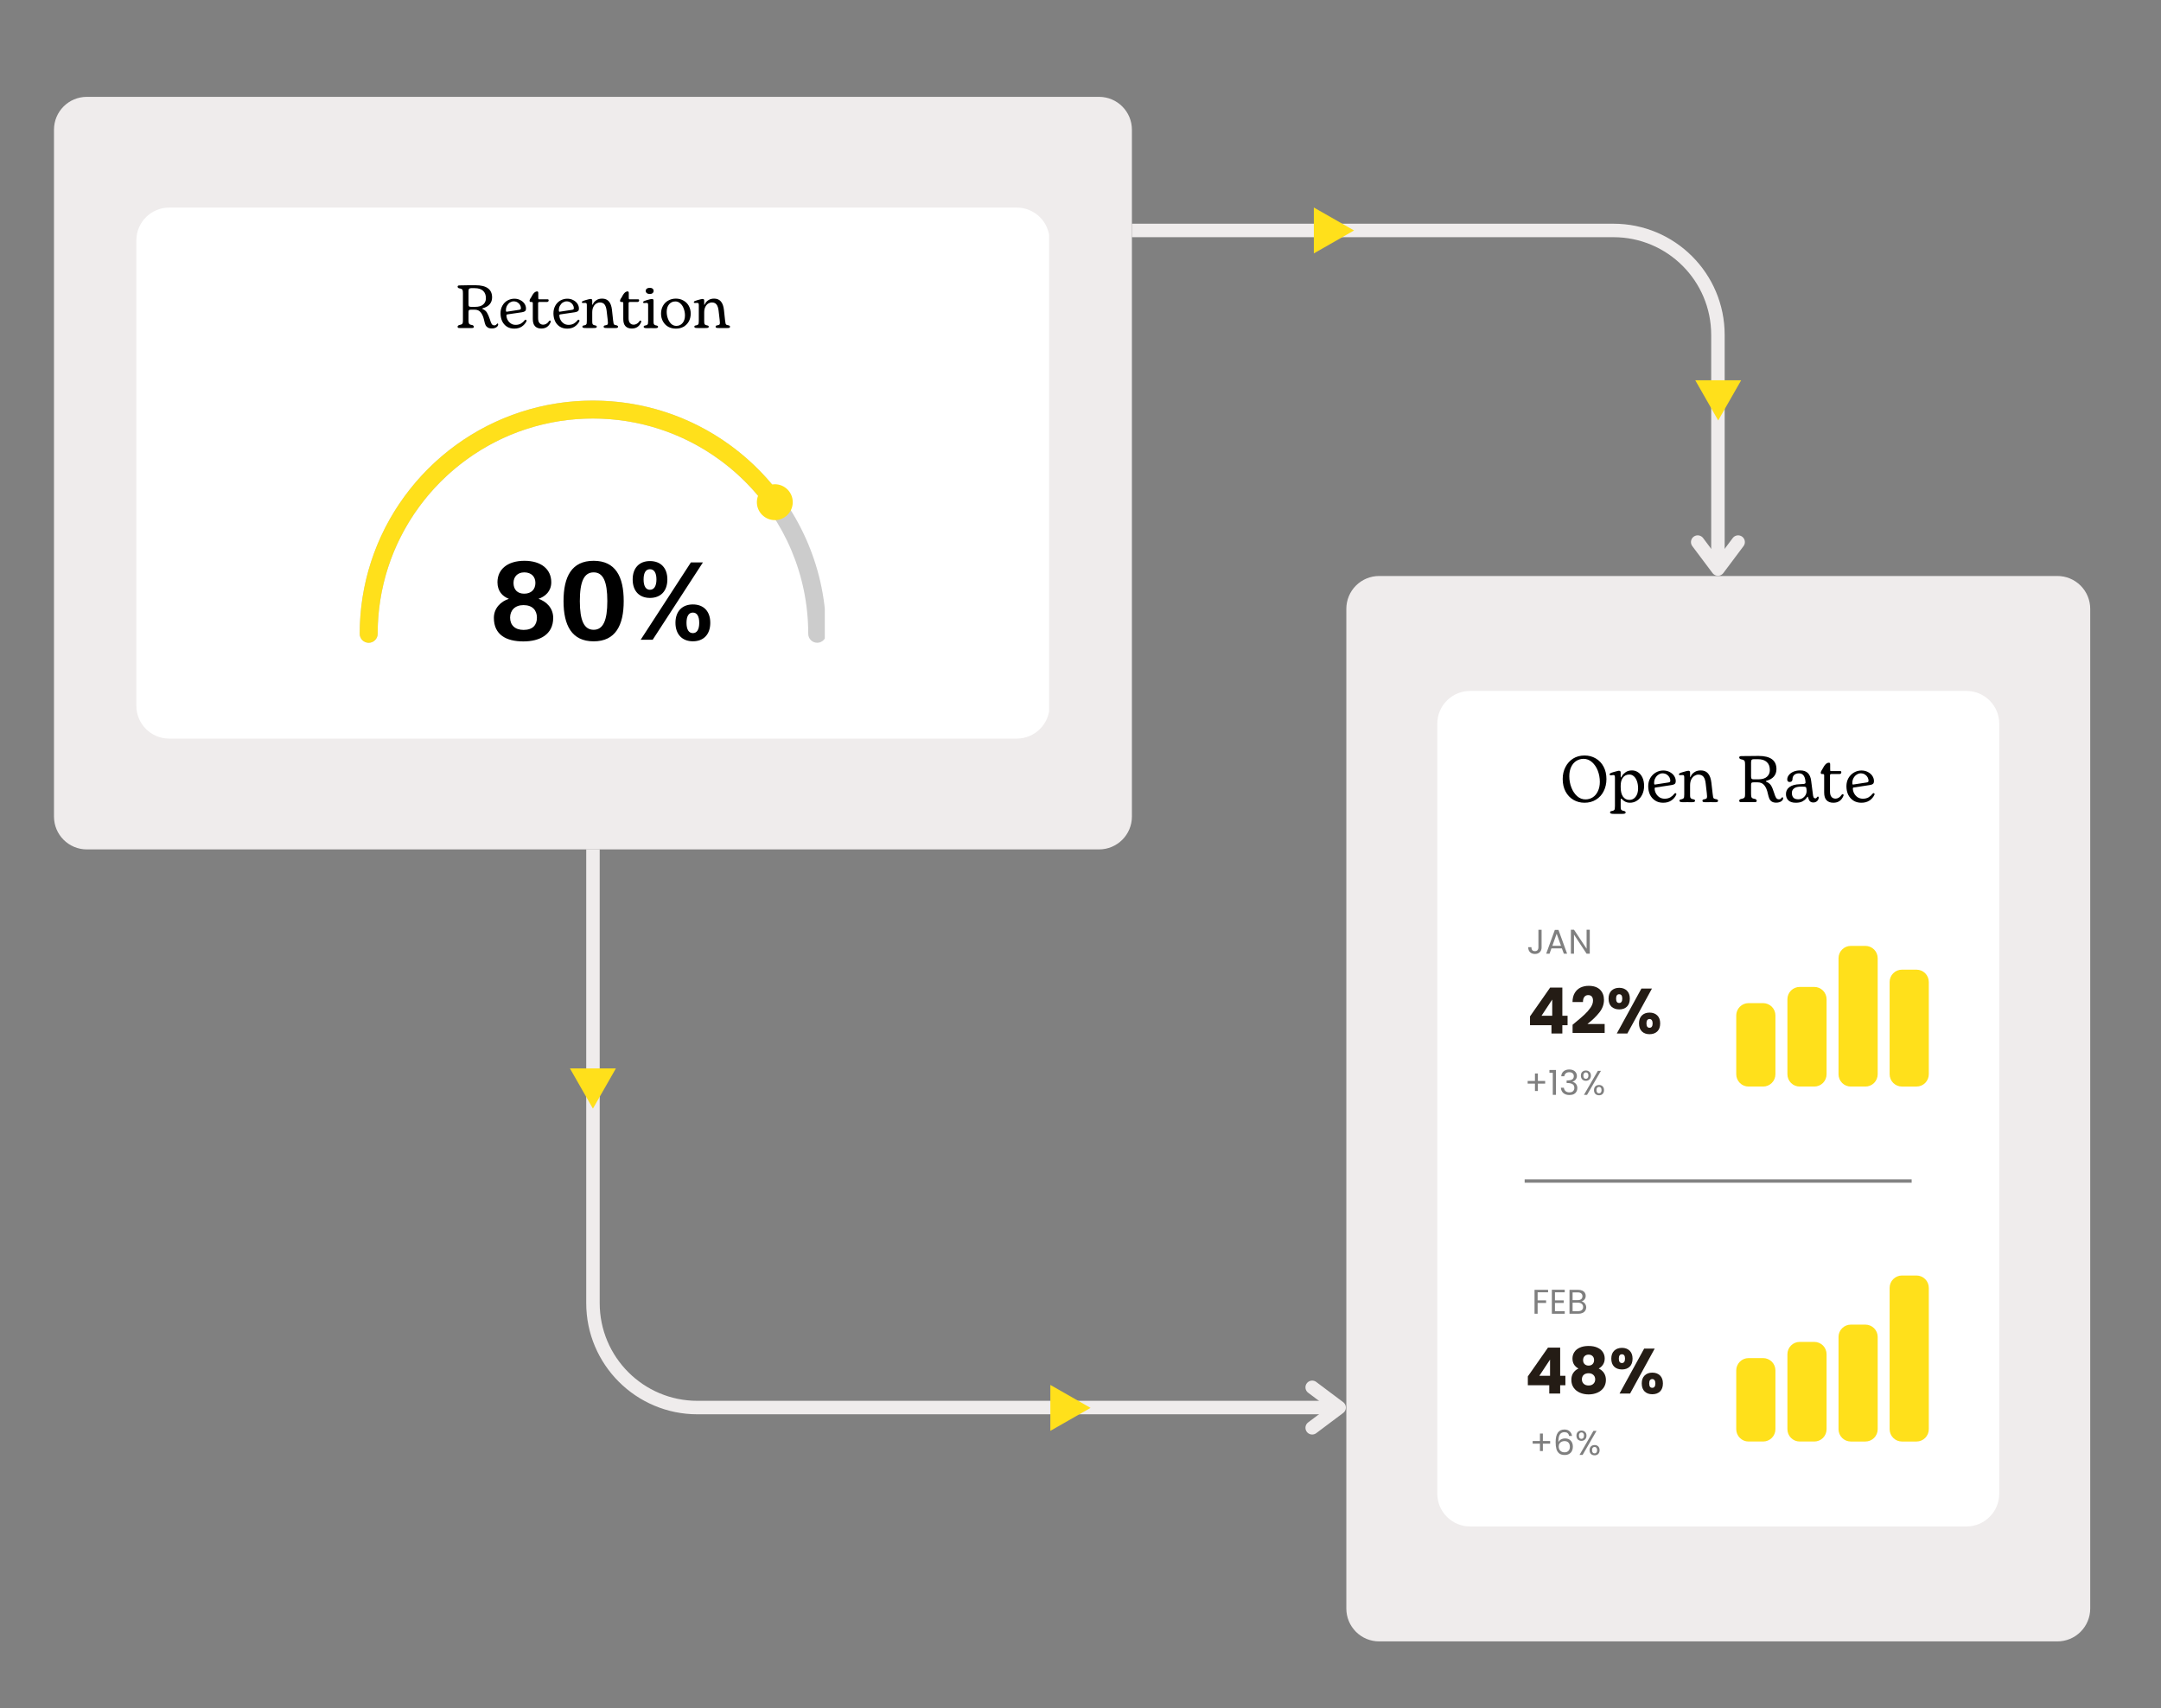 <svg xmlns="http://www.w3.org/2000/svg" xmlns:xlink="http://www.w3.org/1999/xlink" width="525" zoomAndPan="magnify" viewBox="0 0 393.75 311.25" height="415" preserveAspectRatio="xMidYMid meet" version="1.0"><rect x="0" y="0" width="393.75" height="311.25" fill="#808080" stroke="none"/><defs><filter x="0%" y="0%" width="100%" height="100%" id="1d7ec56498"><feColorMatrix values="0 0 0 0 1 0 0 0 0 1 0 0 0 0 1 0 0 0 1 0" color-interpolation-filters="sRGB"/></filter><g/><clipPath id="f2bf080cc9"><path d="M 245 104.422 L 380.852 104.422 L 380.852 299.262 L 245 299.262 Z M 245 104.422 " clip-rule="nonzero"/></clipPath><clipPath id="262c5a80a8"><path d="M 251.297 104.953 L 374.867 104.953 C 376.453 104.953 377.977 105.582 379.098 106.703 C 380.223 107.828 380.852 109.348 380.852 110.938 L 380.852 293.102 C 380.852 294.688 380.223 296.211 379.098 297.332 C 377.977 298.457 376.453 299.086 374.867 299.086 L 251.297 299.086 C 249.707 299.086 248.188 298.457 247.062 297.332 C 245.941 296.211 245.312 294.688 245.312 293.102 L 245.312 110.938 C 245.312 109.348 245.941 107.828 247.062 106.703 C 248.188 105.582 249.707 104.953 251.297 104.953 Z M 251.297 104.953 " clip-rule="nonzero"/></clipPath><clipPath id="452ab0b51c"><path d="M 261.883 125.898 L 364.281 125.898 L 364.281 278.293 L 261.883 278.293 Z M 261.883 125.898 " clip-rule="nonzero"/></clipPath><clipPath id="230790fc10"><path d="M 267.867 125.898 L 358.293 125.898 C 361.602 125.898 364.281 128.578 364.281 131.883 L 364.281 272.152 C 364.281 275.461 361.602 278.141 358.293 278.141 L 267.867 278.141 C 264.562 278.141 261.883 275.461 261.883 272.152 L 261.883 131.883 C 261.883 128.578 264.562 125.898 267.867 125.898 Z M 267.867 125.898 " clip-rule="nonzero"/></clipPath><clipPath id="5c758635d7"><path d="M 316.355 182.781 L 323.496 182.781 L 323.496 198 L 316.355 198 Z M 316.355 182.781 " clip-rule="nonzero"/></clipPath><clipPath id="6709c52160"><path d="M 318.602 182.781 L 321.25 182.781 C 321.844 182.781 322.414 183.02 322.836 183.438 C 323.258 183.859 323.496 184.43 323.496 185.027 L 323.496 195.742 C 323.496 196.336 323.258 196.906 322.836 197.328 C 322.414 197.75 321.844 197.984 321.25 197.984 L 318.602 197.984 C 318.004 197.984 317.434 197.75 317.016 197.328 C 316.594 196.906 316.355 196.336 316.355 195.742 L 316.355 185.027 C 316.355 184.43 316.594 183.859 317.016 183.438 C 317.434 183.02 318.004 182.781 318.602 182.781 Z M 318.602 182.781 " clip-rule="nonzero"/></clipPath><clipPath id="20d8ab131a"><path d="M 325.68 179.832 L 332.816 179.832 L 332.816 198 L 325.68 198 Z M 325.68 179.832 " clip-rule="nonzero"/></clipPath><clipPath id="d0213e23bb"><path d="M 327.922 179.832 L 330.57 179.832 C 331.168 179.832 331.738 180.066 332.16 180.488 C 332.578 180.91 332.816 181.48 332.816 182.074 L 332.816 195.742 C 332.816 196.336 332.578 196.906 332.16 197.328 C 331.738 197.75 331.168 197.984 330.57 197.984 L 327.922 197.984 C 327.328 197.984 326.758 197.75 326.336 197.328 C 325.914 196.906 325.68 196.336 325.68 195.742 L 325.68 182.074 C 325.68 181.48 325.914 180.91 326.336 180.488 C 326.758 180.066 327.328 179.832 327.922 179.832 Z M 327.922 179.832 " clip-rule="nonzero"/></clipPath><clipPath id="3b1780cb9c"><path d="M 334.992 172.355 L 342.129 172.355 L 342.129 198 L 334.992 198 Z M 334.992 172.355 " clip-rule="nonzero"/></clipPath><clipPath id="30038bfc14"><path d="M 337.234 172.355 L 339.883 172.355 C 340.48 172.355 341.051 172.59 341.473 173.012 C 341.891 173.434 342.129 174.004 342.129 174.598 L 342.129 195.742 C 342.129 196.336 341.891 196.906 341.473 197.328 C 341.051 197.75 340.48 197.984 339.883 197.984 L 337.234 197.984 C 336.641 197.984 336.07 197.75 335.648 197.328 C 335.227 196.906 334.992 196.336 334.992 195.742 L 334.992 174.598 C 334.992 174.004 335.227 173.434 335.648 173.012 C 336.07 172.59 336.641 172.355 337.234 172.355 Z M 337.234 172.355 " clip-rule="nonzero"/></clipPath><clipPath id="210f57ec9b"><path d="M 344.305 176.684 L 351.441 176.684 L 351.441 198 L 344.305 198 Z M 344.305 176.684 " clip-rule="nonzero"/></clipPath><clipPath id="ac7f5a4017"><path d="M 346.547 176.684 L 349.195 176.684 C 349.793 176.684 350.363 176.918 350.785 177.34 C 351.203 177.762 351.441 178.332 351.441 178.926 L 351.441 195.742 C 351.441 196.336 351.203 196.906 350.785 197.328 C 350.363 197.75 349.793 197.984 349.195 197.984 L 346.547 197.984 C 345.953 197.984 345.383 197.75 344.961 197.328 C 344.539 196.906 344.305 196.336 344.305 195.742 L 344.305 178.926 C 344.305 178.332 344.539 177.762 344.961 177.34 C 345.383 176.918 345.953 176.684 346.547 176.684 Z M 346.547 176.684 " clip-rule="nonzero"/></clipPath><clipPath id="c275d44234"><path d="M 316.355 247.461 L 323.496 247.461 L 323.496 262.684 L 316.355 262.684 Z M 316.355 247.461 " clip-rule="nonzero"/></clipPath><clipPath id="9b3100c842"><path d="M 318.602 247.461 L 321.25 247.461 C 321.844 247.461 322.414 247.699 322.836 248.117 C 323.258 248.539 323.496 249.109 323.496 249.707 L 323.496 260.422 C 323.496 261.016 323.258 261.586 322.836 262.008 C 322.414 262.43 321.844 262.664 321.25 262.664 L 318.602 262.664 C 318.004 262.664 317.434 262.43 317.016 262.008 C 316.594 261.586 316.355 261.016 316.355 260.422 L 316.355 249.707 C 316.355 249.109 316.594 248.539 317.016 248.117 C 317.434 247.699 318.004 247.461 318.602 247.461 Z M 318.602 247.461 " clip-rule="nonzero"/></clipPath><clipPath id="051f9cfa1e"><path d="M 325.68 244.512 L 332.816 244.512 L 332.816 262.688 L 325.68 262.688 Z M 325.68 244.512 " clip-rule="nonzero"/></clipPath><clipPath id="c65bcd9512"><path d="M 327.922 244.512 L 330.57 244.512 C 331.168 244.512 331.738 244.746 332.16 245.168 C 332.578 245.59 332.816 246.16 332.816 246.754 L 332.816 260.422 C 332.816 261.016 332.578 261.586 332.16 262.008 C 331.738 262.43 331.168 262.664 330.57 262.664 L 327.922 262.664 C 327.328 262.664 326.758 262.43 326.336 262.008 C 325.914 261.586 325.68 261.016 325.68 260.422 L 325.68 246.754 C 325.68 246.16 325.914 245.59 326.336 245.168 C 326.758 244.746 327.328 244.512 327.922 244.512 Z M 327.922 244.512 " clip-rule="nonzero"/></clipPath><clipPath id="d8db790d3d"><path d="M 334.992 241.363 L 342.129 241.363 L 342.129 262.691 L 334.992 262.691 Z M 334.992 241.363 " clip-rule="nonzero"/></clipPath><clipPath id="19a1015b76"><path d="M 337.234 241.363 L 339.883 241.363 C 340.48 241.363 341.051 241.598 341.473 242.02 C 341.891 242.441 342.129 243.012 342.129 243.605 L 342.129 260.422 C 342.129 261.016 341.891 261.586 341.473 262.008 C 341.051 262.43 340.48 262.664 339.883 262.664 L 337.234 262.664 C 336.641 262.664 336.07 262.43 335.648 262.008 C 335.227 261.586 334.992 261.016 334.992 260.422 L 334.992 243.605 C 334.992 243.012 335.227 242.441 335.648 242.02 C 336.07 241.598 336.641 241.363 337.234 241.363 Z M 337.234 241.363 " clip-rule="nonzero"/></clipPath><clipPath id="44b3def712"><path d="M 344.305 232.414 L 351.441 232.414 L 351.441 262.668 L 344.305 262.668 Z M 344.305 232.414 " clip-rule="nonzero"/></clipPath><clipPath id="138c2ae77b"><path d="M 346.547 232.414 L 349.195 232.414 C 349.793 232.414 350.363 232.652 350.785 233.074 C 351.203 233.492 351.441 234.066 351.441 234.66 L 351.441 260.422 C 351.441 261.016 351.203 261.586 350.785 262.008 C 350.363 262.43 349.793 262.664 349.195 262.664 L 346.547 262.664 C 345.953 262.664 345.383 262.43 344.961 262.008 C 344.539 261.586 344.305 261.016 344.305 260.422 L 344.305 234.66 C 344.305 234.066 344.539 233.492 344.961 233.074 C 345.383 232.652 345.953 232.414 346.547 232.414 Z M 346.547 232.414 " clip-rule="nonzero"/></clipPath><mask id="eeaf4f99a7"><g filter="url(#1d7ec56498)"><rect x="-39.375" width="472.5" fill="#000000" y="-31.125" height="373.5" fill-opacity="0.49"/></g></mask><clipPath id="673a1f2ebf"><path d="M 0.121 0.762 L 72 0.762 L 72 1.719 L 0.121 1.719 Z M 0.121 0.762 " clip-rule="nonzero"/></clipPath><clipPath id="5942abc294"><rect x="0" width="73" y="0" height="2"/></clipPath><mask id="5cf04835ed"><g filter="url(#1d7ec56498)"><rect x="-39.375" width="472.5" fill="#000000" y="-31.125" height="373.5" fill-opacity="0.5"/></g></mask><clipPath id="037a0bcf66"><path d="M 0.078 2 L 3 2 L 3 7 L 0.078 7 Z M 0.078 2 " clip-rule="nonzero"/></clipPath><clipPath id="6ffa1a42bc"><rect x="0" width="13" y="0" height="10"/></clipPath><mask id="d2241c98f9"><g filter="url(#1d7ec56498)"><rect x="-39.375" width="472.5" fill="#000000" y="-31.125" height="373.5" fill-opacity="0.5"/></g></mask><clipPath id="a408ac7ffb"><rect x="0" width="17" y="0" height="10"/></clipPath><mask id="200c0b6113"><g filter="url(#1d7ec56498)"><rect x="-39.375" width="472.5" fill="#000000" y="-31.125" height="373.5" fill-opacity="0.5"/></g></mask><clipPath id="1ba5fa454d"><path d="M 0.035 2 L 4 2 L 4 7 L 0.035 7 Z M 0.035 2 " clip-rule="nonzero"/></clipPath><clipPath id="0cdef1819d"><rect x="0" width="12" y="0" height="10"/></clipPath><mask id="3501c4a9d3"><g filter="url(#1d7ec56498)"><rect x="-39.375" width="472.5" fill="#000000" y="-31.125" height="373.5" fill-opacity="0.5"/></g></mask><clipPath id="7b0a03d5a8"><path d="M 9 2 L 13.965 2 L 13.965 8 L 9 8 Z M 9 2 " clip-rule="nonzero"/></clipPath><clipPath id="64af7e3e3b"><rect x="0" width="14" y="0" height="10"/></clipPath><clipPath id="1457de83bf"><path d="M 9.656 17.648 L 206.242 17.648 L 206.242 154.773 L 9.656 154.773 Z M 9.656 17.648 " clip-rule="nonzero"/></clipPath><clipPath id="b450814eb0"><path d="M 206.242 23.633 L 206.242 148.789 C 206.242 152.094 203.559 154.773 200.254 154.773 L 15.82 154.773 C 12.516 154.773 9.836 152.094 9.836 148.789 L 9.836 23.633 C 9.836 20.328 12.516 17.648 15.82 17.648 L 200.254 17.648 C 203.559 17.648 206.242 20.328 206.242 23.633 Z M 206.242 23.633 " clip-rule="nonzero"/></clipPath><clipPath id="0bebb582a1"><path d="M 24.844 37.824 L 191.531 37.824 L 191.531 134.586 L 24.844 134.586 Z M 24.844 37.824 " clip-rule="nonzero"/></clipPath><clipPath id="69ca5d0994"><path d="M 30.828 37.824 L 185.254 37.824 C 188.562 37.824 191.242 40.504 191.242 43.812 L 191.242 128.602 C 191.242 131.906 188.562 134.586 185.254 134.586 L 30.828 134.586 C 27.523 134.586 24.844 131.906 24.844 128.602 L 24.844 43.812 C 24.844 40.504 27.523 37.824 30.828 37.824 Z M 30.828 37.824 " clip-rule="nonzero"/></clipPath><clipPath id="6316a7ee0c"><path d="M 65.504 72.992 L 150.285 72.992 L 150.285 117.227 L 65.504 117.227 Z M 65.504 72.992 " clip-rule="nonzero"/></clipPath><clipPath id="73ea730383"><path d="M 65.504 72.992 L 145 72.992 L 145 117.227 L 65.504 117.227 Z M 65.504 72.992 " clip-rule="nonzero"/></clipPath><clipPath id="b8646b89fb"><path d="M 191.383 252.352 L 198.707 252.352 L 198.707 260.734 L 191.383 260.734 Z M 191.383 252.352 " clip-rule="nonzero"/></clipPath><clipPath id="a5815040e4"><path d="M 198.707 256.535 L 191.383 260.719 L 191.383 252.352 Z M 198.707 256.535 " clip-rule="nonzero"/></clipPath><clipPath id="bb98fed09f"><path d="M 103.836 194.684 L 112.219 194.684 L 112.219 202.008 L 103.836 202.008 Z M 103.836 194.684 " clip-rule="nonzero"/></clipPath><clipPath id="cacf0bd244"><path d="M 108.035 202.008 L 103.848 194.684 L 112.219 194.684 Z M 108.035 202.008 " clip-rule="nonzero"/></clipPath><clipPath id="949bfb3b2d"><path d="M 239.391 37.809 L 246.715 37.809 L 246.715 46.191 L 239.391 46.191 Z M 239.391 37.809 " clip-rule="nonzero"/></clipPath><clipPath id="cf1e9c5c67"><path d="M 246.715 41.992 L 239.391 46.176 L 239.391 37.809 Z M 246.715 41.992 " clip-rule="nonzero"/></clipPath><clipPath id="b670deaf3b"><path d="M 308.875 69.285 L 317.258 69.285 L 317.258 76.609 L 308.875 76.609 Z M 308.875 69.285 " clip-rule="nonzero"/></clipPath><clipPath id="ea8bf046a0"><path d="M 313.07 76.609 L 308.887 69.285 L 317.258 69.285 Z M 313.07 76.609 " clip-rule="nonzero"/></clipPath></defs><g clip-path="url(#f2bf080cc9)"><g clip-path="url(#262c5a80a8)"><path fill="#efecec" d="M 245.312 104.953 L 380.852 104.953 L 380.852 299.262 L 245.312 299.262 Z M 245.312 104.953 " fill-opacity="1" fill-rule="nonzero"/></g></g><g clip-path="url(#452ab0b51c)"><g clip-path="url(#230790fc10)"><path fill="#ffffff" d="M 261.883 125.898 L 364.281 125.898 L 364.281 278.293 L 261.883 278.293 Z M 261.883 125.898 " fill-opacity="1" fill-rule="nonzero"/></g></g><g clip-path="url(#5c758635d7)"><g clip-path="url(#6709c52160)"><path fill="#ffe01b" d="M 316.355 182.781 L 323.496 182.781 L 323.496 197.977 L 316.355 197.977 Z M 316.355 182.781 " fill-opacity="1" fill-rule="nonzero"/></g></g><g clip-path="url(#20d8ab131a)"><g clip-path="url(#d0213e23bb)"><path fill="#ffe01b" d="M 325.68 179.832 L 332.816 179.832 L 332.816 197.98 L 325.68 197.98 Z M 325.68 179.832 " fill-opacity="1" fill-rule="nonzero"/></g></g><g clip-path="url(#3b1780cb9c)"><g clip-path="url(#30038bfc14)"><path fill="#ffe01b" d="M 334.992 172.355 L 342.129 172.355 L 342.129 197.977 L 334.992 197.977 Z M 334.992 172.355 " fill-opacity="1" fill-rule="nonzero"/></g></g><g clip-path="url(#210f57ec9b)"><g clip-path="url(#ac7f5a4017)"><path fill="#ffe01b" d="M 344.305 176.684 L 351.441 176.684 L 351.441 197.984 L 344.305 197.984 Z M 344.305 176.684 " fill-opacity="1" fill-rule="nonzero"/></g></g><g clip-path="url(#c275d44234)"><g clip-path="url(#9b3100c842)"><path fill="#ffe01b" d="M 316.355 247.461 L 323.496 247.461 L 323.496 262.656 L 316.355 262.656 Z M 316.355 247.461 " fill-opacity="1" fill-rule="nonzero"/></g></g><g clip-path="url(#051f9cfa1e)"><g clip-path="url(#c65bcd9512)"><path fill="#ffe01b" d="M 325.68 244.512 L 332.816 244.512 L 332.816 262.66 L 325.68 262.66 Z M 325.68 244.512 " fill-opacity="1" fill-rule="nonzero"/></g></g><g clip-path="url(#d8db790d3d)"><g clip-path="url(#19a1015b76)"><path fill="#ffe01b" d="M 334.992 241.363 L 342.129 241.363 L 342.129 262.664 L 334.992 262.664 Z M 334.992 241.363 " fill-opacity="1" fill-rule="nonzero"/></g></g><g clip-path="url(#44b3def712)"><g clip-path="url(#138c2ae77b)"><path fill="#ffe01b" d="M 344.305 232.414 L 351.441 232.414 L 351.441 262.668 L 344.305 262.668 Z M 344.305 232.414 " fill-opacity="1" fill-rule="nonzero"/></g></g><g mask="url(#eeaf4f99a7)"><g transform="matrix(1, 0, 0, 1, 277, 214)"><g clip-path="url(#5942abc294)"><g clip-path="url(#673a1f2ebf)"><path stroke-linecap="butt" transform="matrix(0.614, 0, 0, 0.614, 0.805, 0.893)" fill="none" stroke-linejoin="miter" d="M -0 0.498 L 114.842 0.498 " stroke="#000000" stroke-width="1" stroke-opacity="1" stroke-miterlimit="4"/></g></g></g></g><g fill="#000000" fill-opacity="1"><g transform="translate(284.361, 146.145)"><g><path d="M 4.359 0.125 C 3.609 0.125 2.93 -0.051 2.328 -0.406 C 1.723 -0.758 1.242 -1.266 0.891 -1.922 C 0.547 -2.578 0.375 -3.336 0.375 -4.203 C 0.375 -5.004 0.539 -5.727 0.875 -6.375 C 1.207 -7.031 1.672 -7.547 2.266 -7.922 C 2.867 -8.297 3.566 -8.484 4.359 -8.484 C 5.109 -8.484 5.785 -8.305 6.391 -7.953 C 7.004 -7.598 7.484 -7.094 7.828 -6.438 C 8.172 -5.789 8.344 -5.039 8.344 -4.188 C 8.344 -3.375 8.176 -2.641 7.844 -1.984 C 7.52 -1.328 7.051 -0.812 6.438 -0.438 C 5.832 -0.062 5.141 0.125 4.359 0.125 Z M 4.531 -0.484 C 5.008 -0.484 5.445 -0.609 5.844 -0.859 C 6.238 -1.109 6.551 -1.477 6.781 -1.969 C 7.02 -2.457 7.141 -3.031 7.141 -3.688 C 7.141 -4.395 7.016 -5.07 6.766 -5.719 C 6.516 -6.363 6.16 -6.883 5.703 -7.281 C 5.254 -7.676 4.742 -7.875 4.172 -7.875 C 3.703 -7.875 3.266 -7.75 2.859 -7.5 C 2.461 -7.25 2.148 -6.883 1.922 -6.406 C 1.691 -5.926 1.578 -5.359 1.578 -4.703 C 1.578 -3.984 1.703 -3.301 1.953 -2.656 C 2.203 -2.008 2.551 -1.484 3 -1.078 C 3.445 -0.68 3.957 -0.484 4.531 -0.484 Z M 4.531 -0.484 "/></g></g></g><g fill="#000000" fill-opacity="1"><g transform="translate(293.082, 146.145)"><g><path d="M 1.016 2.156 C 0.734 2.156 0.539 2.133 0.438 2.094 C 0.332 2.051 0.281 1.984 0.281 1.891 C 0.281 1.773 0.348 1.695 0.484 1.656 C 0.711 1.625 0.875 1.578 0.969 1.516 C 1.062 1.453 1.117 1.363 1.141 1.25 C 1.16 1.145 1.172 0.973 1.172 0.734 L 1.172 -4.453 C 1.172 -4.629 1.148 -4.754 1.109 -4.828 C 1.066 -4.898 0.977 -4.93 0.844 -4.922 C 0.781 -4.91 0.711 -4.898 0.641 -4.891 C 0.578 -4.879 0.508 -4.875 0.438 -4.875 C 0.363 -4.875 0.305 -4.883 0.266 -4.906 C 0.223 -4.938 0.203 -4.984 0.203 -5.047 C 0.203 -5.117 0.227 -5.176 0.281 -5.219 C 0.344 -5.258 0.43 -5.301 0.547 -5.344 C 0.785 -5.414 0.93 -5.461 0.984 -5.484 C 1.172 -5.535 1.348 -5.582 1.516 -5.625 C 1.68 -5.676 1.805 -5.703 1.891 -5.703 C 2.004 -5.703 2.086 -5.676 2.141 -5.625 C 2.191 -5.582 2.219 -5.504 2.219 -5.391 L 2.219 -4.672 C 2.219 -4.535 2.238 -4.469 2.281 -4.469 C 2.289 -4.469 2.359 -4.578 2.484 -4.797 C 2.617 -5.023 2.836 -5.242 3.141 -5.453 C 3.453 -5.66 3.832 -5.766 4.281 -5.766 C 4.688 -5.766 5.055 -5.648 5.391 -5.422 C 5.723 -5.203 5.988 -4.879 6.188 -4.453 C 6.383 -4.023 6.484 -3.52 6.484 -2.938 C 6.484 -2.352 6.367 -1.828 6.141 -1.359 C 5.91 -0.891 5.598 -0.523 5.203 -0.266 C 4.816 -0.004 4.379 0.125 3.891 0.125 C 3.359 0.125 2.906 -0.066 2.531 -0.453 C 2.508 -0.473 2.473 -0.504 2.422 -0.547 C 2.379 -0.598 2.344 -0.625 2.312 -0.625 C 2.25 -0.625 2.219 -0.539 2.219 -0.375 L 2.219 0.781 C 2.219 1.008 2.227 1.172 2.25 1.266 C 2.281 1.367 2.344 1.445 2.438 1.5 C 2.531 1.562 2.688 1.609 2.906 1.641 C 3.051 1.703 3.125 1.785 3.125 1.891 C 3.125 1.984 3.078 2.051 2.984 2.094 C 2.898 2.133 2.719 2.156 2.438 2.156 Z M 3.812 -0.391 C 4.27 -0.391 4.645 -0.578 4.938 -0.953 C 5.238 -1.336 5.391 -1.848 5.391 -2.484 C 5.391 -2.973 5.32 -3.41 5.188 -3.797 C 5.051 -4.18 4.863 -4.477 4.625 -4.688 C 4.383 -4.906 4.109 -5.016 3.797 -5.016 C 3.297 -5.016 2.906 -4.828 2.625 -4.453 C 2.352 -4.086 2.219 -3.598 2.219 -2.984 L 2.219 -2.719 C 2.219 -1.957 2.359 -1.379 2.641 -0.984 C 2.93 -0.586 3.32 -0.391 3.812 -0.391 Z M 3.812 -0.391 "/></g></g></g><g fill="#000000" fill-opacity="1"><g transform="translate(299.942, 146.145)"><g><path d="M 3.094 0.125 C 2.531 0.125 2.039 -0.008 1.625 -0.281 C 1.219 -0.551 0.906 -0.91 0.688 -1.359 C 0.477 -1.816 0.375 -2.328 0.375 -2.891 C 0.375 -3.441 0.5 -3.938 0.75 -4.375 C 1.008 -4.812 1.348 -5.148 1.766 -5.391 C 2.18 -5.629 2.629 -5.75 3.109 -5.75 C 3.555 -5.75 3.953 -5.656 4.297 -5.469 C 4.648 -5.281 4.922 -5.039 5.109 -4.75 C 5.297 -4.457 5.391 -4.148 5.391 -3.828 C 5.391 -3.578 5.328 -3.398 5.203 -3.297 C 5.086 -3.203 4.883 -3.133 4.594 -3.094 L 1.734 -2.656 C 1.672 -2.656 1.625 -2.641 1.594 -2.609 C 1.562 -2.578 1.547 -2.531 1.547 -2.469 C 1.547 -2.188 1.617 -1.898 1.766 -1.609 C 1.91 -1.328 2.117 -1.086 2.391 -0.891 C 2.672 -0.703 3 -0.609 3.375 -0.609 C 3.77 -0.609 4.113 -0.691 4.406 -0.859 C 4.695 -1.035 4.941 -1.254 5.141 -1.516 C 5.203 -1.586 5.258 -1.625 5.312 -1.625 C 5.395 -1.625 5.453 -1.594 5.484 -1.531 C 5.516 -1.469 5.516 -1.406 5.484 -1.344 C 5.285 -0.906 4.984 -0.551 4.578 -0.281 C 4.172 -0.008 3.676 0.125 3.094 0.125 Z M 4.016 -3.562 C 4.16 -3.582 4.258 -3.613 4.312 -3.656 C 4.375 -3.707 4.406 -3.785 4.406 -3.891 C 4.406 -4.098 4.348 -4.305 4.234 -4.516 C 4.117 -4.723 3.953 -4.895 3.734 -5.031 C 3.516 -5.164 3.258 -5.234 2.969 -5.234 C 2.727 -5.234 2.488 -5.156 2.25 -5 C 2.008 -4.852 1.816 -4.645 1.672 -4.375 C 1.523 -4.113 1.453 -3.816 1.453 -3.484 C 1.453 -3.367 1.461 -3.289 1.484 -3.25 C 1.504 -3.207 1.539 -3.188 1.594 -3.188 C 1.633 -3.188 1.664 -3.191 1.688 -3.203 Z M 4.016 -3.562 "/></g></g></g><g fill="#000000" fill-opacity="1"><g transform="translate(305.681, 146.145)"><g><path d="M 1.047 0.031 C 0.773 0.031 0.586 0.008 0.484 -0.031 C 0.379 -0.082 0.328 -0.148 0.328 -0.234 C 0.328 -0.367 0.395 -0.445 0.531 -0.469 C 0.75 -0.508 0.906 -0.562 1 -0.625 C 1.094 -0.688 1.148 -0.77 1.172 -0.875 C 1.191 -0.977 1.203 -1.148 1.203 -1.391 L 1.203 -4.469 C 1.203 -4.625 1.188 -4.738 1.156 -4.812 C 1.125 -4.883 1.047 -4.922 0.922 -4.922 L 0.484 -4.906 C 0.391 -4.906 0.32 -4.914 0.281 -4.938 C 0.25 -4.957 0.234 -4.992 0.234 -5.047 C 0.234 -5.117 0.266 -5.176 0.328 -5.219 C 0.391 -5.258 0.473 -5.301 0.578 -5.344 L 0.938 -5.453 C 1.469 -5.617 1.801 -5.703 1.938 -5.703 C 2.051 -5.703 2.133 -5.676 2.188 -5.625 C 2.238 -5.582 2.266 -5.504 2.266 -5.391 L 2.266 -4.672 C 2.266 -4.578 2.281 -4.531 2.312 -4.531 C 2.32 -4.531 2.379 -4.641 2.484 -4.859 C 2.598 -5.078 2.801 -5.281 3.094 -5.469 C 3.383 -5.664 3.758 -5.766 4.219 -5.766 C 5.332 -5.766 5.973 -5.031 6.141 -3.562 L 6.375 -1.531 C 6.414 -1.195 6.445 -0.973 6.469 -0.859 C 6.5 -0.754 6.555 -0.676 6.641 -0.625 C 6.734 -0.582 6.891 -0.539 7.109 -0.5 C 7.273 -0.457 7.359 -0.367 7.359 -0.234 C 7.359 -0.148 7.32 -0.082 7.25 -0.031 C 7.176 0.008 7.039 0.031 6.844 0.031 L 6 0.016 L 5.188 0.031 C 4.926 0.031 4.75 0.016 4.656 -0.016 C 4.562 -0.055 4.516 -0.129 4.516 -0.234 C 4.516 -0.367 4.586 -0.453 4.734 -0.484 C 4.992 -0.523 5.16 -0.578 5.234 -0.641 C 5.316 -0.703 5.359 -0.828 5.359 -1.016 C 5.359 -1.078 5.344 -1.273 5.312 -1.609 L 5.109 -3.375 C 5.047 -3.938 4.91 -4.348 4.703 -4.609 C 4.492 -4.867 4.18 -5 3.766 -5 C 3.535 -5 3.301 -4.926 3.062 -4.781 C 2.832 -4.645 2.641 -4.426 2.484 -4.125 C 2.336 -3.832 2.266 -3.469 2.266 -3.031 L 2.266 -1.391 C 2.266 -1.148 2.273 -0.977 2.297 -0.875 C 2.328 -0.77 2.391 -0.688 2.484 -0.625 C 2.578 -0.562 2.734 -0.516 2.953 -0.484 C 3.098 -0.441 3.172 -0.359 3.172 -0.234 C 3.172 -0.148 3.125 -0.082 3.031 -0.031 C 2.945 0.008 2.766 0.031 2.484 0.031 L 1.766 0.016 Z M 1.047 0.031 "/></g></g></g><g fill="#000000" fill-opacity="1"><g transform="translate(313.066, 146.145)"><g/></g></g><g fill="#000000" fill-opacity="1"><g transform="translate(316.526, 146.145)"><g><path d="M 0.797 0.016 C 0.641 0.016 0.531 0 0.469 -0.031 C 0.406 -0.07 0.375 -0.145 0.375 -0.25 C 0.375 -0.375 0.461 -0.473 0.641 -0.547 C 0.898 -0.598 1.082 -0.648 1.188 -0.703 C 1.289 -0.766 1.359 -0.848 1.391 -0.953 C 1.422 -1.066 1.438 -1.238 1.438 -1.469 L 1.438 -6.766 C 1.438 -7.055 1.422 -7.258 1.391 -7.375 C 1.359 -7.5 1.289 -7.586 1.188 -7.641 C 1.082 -7.703 0.898 -7.758 0.641 -7.812 C 0.461 -7.883 0.375 -7.988 0.375 -8.125 C 0.375 -8.207 0.406 -8.27 0.469 -8.312 C 0.531 -8.352 0.633 -8.375 0.781 -8.375 C 1.156 -8.375 1.77 -8.379 2.625 -8.391 L 3.891 -8.406 C 6.066 -8.406 7.156 -7.602 7.156 -6 C 7.156 -5.477 7.004 -5.035 6.703 -4.672 C 6.398 -4.305 5.93 -4.035 5.297 -3.859 C 5.254 -3.836 5.234 -3.812 5.234 -3.781 C 5.234 -3.75 5.25 -3.727 5.281 -3.719 C 5.688 -3.551 5.984 -3.316 6.172 -3.016 C 6.359 -2.711 6.539 -2.273 6.719 -1.703 C 6.844 -1.297 6.961 -0.992 7.078 -0.797 C 7.203 -0.598 7.375 -0.5 7.594 -0.5 C 7.727 -0.5 7.828 -0.52 7.891 -0.562 C 7.961 -0.613 8.023 -0.676 8.078 -0.75 C 8.141 -0.832 8.191 -0.875 8.234 -0.875 C 8.328 -0.875 8.375 -0.812 8.375 -0.688 C 8.375 -0.477 8.254 -0.289 8.016 -0.125 C 7.773 0.031 7.473 0.109 7.109 0.109 C 6.766 0.109 6.492 0.039 6.297 -0.094 C 6.098 -0.227 5.953 -0.406 5.859 -0.625 C 5.766 -0.844 5.676 -1.141 5.594 -1.516 C 5.457 -2.18 5.242 -2.691 4.953 -3.047 C 4.672 -3.41 4.266 -3.594 3.734 -3.594 L 3 -3.594 C 2.801 -3.594 2.672 -3.562 2.609 -3.5 C 2.555 -3.438 2.531 -3.305 2.531 -3.109 L 2.531 -1.594 C 2.531 -1.301 2.547 -1.094 2.578 -0.969 C 2.609 -0.844 2.672 -0.754 2.766 -0.703 C 2.867 -0.648 3.051 -0.598 3.312 -0.547 C 3.477 -0.473 3.562 -0.367 3.562 -0.234 C 3.562 -0.148 3.535 -0.086 3.484 -0.047 C 3.43 -0.004 3.328 0.016 3.172 0.016 Z M 3.844 -4.141 C 4.551 -4.141 5.078 -4.297 5.422 -4.609 C 5.773 -4.922 5.953 -5.328 5.953 -5.828 C 5.953 -6.473 5.766 -6.961 5.391 -7.297 C 5.023 -7.641 4.477 -7.812 3.75 -7.812 L 3.047 -7.812 C 2.848 -7.812 2.711 -7.77 2.641 -7.688 C 2.566 -7.602 2.531 -7.445 2.531 -7.219 L 2.531 -4.672 C 2.531 -4.473 2.562 -4.332 2.625 -4.25 C 2.688 -4.176 2.816 -4.141 3.016 -4.141 Z M 3.844 -4.141 "/></g></g></g><g fill="#000000" fill-opacity="1"><g transform="translate(324.961, 146.145)"><g><path d="M 2.25 0.125 C 1.645 0.125 1.191 -0.02 0.891 -0.312 C 0.598 -0.602 0.453 -0.988 0.453 -1.469 C 0.453 -1.988 0.664 -2.41 1.094 -2.734 C 1.531 -3.055 2.148 -3.227 2.953 -3.25 C 3.285 -3.258 3.523 -3.273 3.672 -3.297 C 3.828 -3.316 3.926 -3.352 3.969 -3.406 C 4.02 -3.457 4.035 -3.535 4.016 -3.641 L 3.984 -3.938 C 3.93 -4.363 3.805 -4.688 3.609 -4.906 C 3.422 -5.125 3.156 -5.234 2.812 -5.234 C 2.457 -5.234 2.172 -5.133 1.953 -4.938 C 1.742 -4.738 1.641 -4.469 1.641 -4.125 C 1.629 -3.969 1.578 -3.848 1.484 -3.766 C 1.391 -3.691 1.266 -3.656 1.109 -3.656 C 0.992 -3.656 0.895 -3.691 0.812 -3.766 C 0.727 -3.848 0.688 -3.961 0.688 -4.109 C 0.688 -4.41 0.789 -4.688 1 -4.938 C 1.207 -5.195 1.488 -5.398 1.844 -5.547 C 2.207 -5.691 2.609 -5.766 3.047 -5.766 C 3.66 -5.766 4.129 -5.602 4.453 -5.281 C 4.773 -4.957 4.973 -4.484 5.047 -3.859 L 5.344 -1.547 C 5.375 -1.203 5.426 -0.969 5.5 -0.844 C 5.57 -0.727 5.672 -0.672 5.797 -0.672 C 5.867 -0.672 5.926 -0.688 5.969 -0.719 C 6.02 -0.758 6.07 -0.816 6.125 -0.891 C 6.176 -0.961 6.219 -1 6.25 -1 C 6.363 -1 6.422 -0.926 6.422 -0.781 C 6.422 -0.656 6.379 -0.523 6.297 -0.391 C 6.223 -0.254 6.109 -0.141 5.953 -0.047 C 5.805 0.035 5.645 0.078 5.469 0.078 C 5.176 0.078 4.957 0 4.812 -0.156 C 4.664 -0.312 4.555 -0.551 4.484 -0.875 C 4.453 -0.945 4.426 -0.984 4.406 -0.984 C 4.383 -0.984 4.297 -0.879 4.141 -0.672 C 3.992 -0.473 3.77 -0.289 3.469 -0.125 C 3.164 0.039 2.758 0.125 2.25 0.125 Z M 2.703 -0.5 C 3.117 -0.5 3.473 -0.645 3.766 -0.938 C 4.066 -1.238 4.219 -1.602 4.219 -2.031 C 4.219 -2.125 4.211 -2.195 4.203 -2.25 L 4.172 -2.484 C 4.16 -2.598 4.129 -2.676 4.078 -2.719 C 4.023 -2.758 3.941 -2.785 3.828 -2.797 C 3.711 -2.805 3.504 -2.812 3.203 -2.812 C 2.629 -2.812 2.207 -2.707 1.938 -2.5 C 1.664 -2.289 1.531 -2.016 1.531 -1.672 C 1.531 -1.297 1.625 -1.004 1.812 -0.797 C 2.008 -0.598 2.305 -0.5 2.703 -0.5 Z M 2.703 -0.5 "/></g></g></g><g fill="#000000" fill-opacity="1"><g transform="translate(331.392, 146.145)"><g><path d="M 2.656 0.125 C 2.133 0.125 1.723 -0.023 1.422 -0.328 C 1.129 -0.629 0.984 -1.102 0.984 -1.75 L 0.984 -4.875 C 0.984 -4.969 0.961 -5.031 0.922 -5.062 C 0.879 -5.094 0.816 -5.109 0.734 -5.109 L 0.578 -5.109 C 0.516 -5.109 0.461 -5.129 0.422 -5.172 C 0.379 -5.223 0.359 -5.281 0.359 -5.344 C 0.359 -5.445 0.41 -5.586 0.516 -5.766 L 0.625 -5.938 C 0.852 -6.383 1.066 -6.707 1.266 -6.906 C 1.453 -7.082 1.648 -7.172 1.859 -7.172 C 1.941 -7.172 2 -7.145 2.031 -7.094 C 2.062 -7.051 2.078 -6.973 2.078 -6.859 L 2.078 -6.047 C 2.078 -5.859 2.082 -5.742 2.094 -5.703 C 2.113 -5.66 2.16 -5.641 2.234 -5.641 L 3.891 -5.641 C 3.973 -5.641 4.031 -5.625 4.062 -5.594 C 4.094 -5.562 4.109 -5.504 4.109 -5.422 C 4.109 -5.328 4.078 -5.25 4.016 -5.188 C 3.953 -5.133 3.875 -5.109 3.781 -5.109 L 2.312 -5.109 C 2.133 -5.109 2.047 -5.031 2.047 -4.875 L 2.047 -1.922 C 2.047 -1.492 2.133 -1.172 2.312 -0.953 C 2.488 -0.734 2.738 -0.625 3.062 -0.625 C 3.25 -0.625 3.441 -0.68 3.641 -0.797 C 3.848 -0.922 4.023 -1.098 4.172 -1.328 C 4.234 -1.398 4.297 -1.438 4.359 -1.438 C 4.422 -1.438 4.469 -1.41 4.5 -1.359 C 4.531 -1.305 4.535 -1.25 4.516 -1.188 C 4.18 -0.312 3.562 0.125 2.656 0.125 Z M 2.656 0.125 "/></g></g></g><g fill="#000000" fill-opacity="1"><g transform="translate(336.057, 146.145)"><g><path d="M 3.094 0.125 C 2.531 0.125 2.039 -0.008 1.625 -0.281 C 1.219 -0.551 0.906 -0.91 0.688 -1.359 C 0.477 -1.816 0.375 -2.328 0.375 -2.891 C 0.375 -3.441 0.5 -3.938 0.75 -4.375 C 1.008 -4.812 1.348 -5.148 1.766 -5.391 C 2.18 -5.629 2.629 -5.75 3.109 -5.75 C 3.555 -5.75 3.953 -5.656 4.297 -5.469 C 4.648 -5.281 4.922 -5.039 5.109 -4.75 C 5.297 -4.457 5.391 -4.148 5.391 -3.828 C 5.391 -3.578 5.328 -3.398 5.203 -3.297 C 5.086 -3.203 4.883 -3.133 4.594 -3.094 L 1.734 -2.656 C 1.672 -2.656 1.625 -2.641 1.594 -2.609 C 1.562 -2.578 1.547 -2.531 1.547 -2.469 C 1.547 -2.188 1.617 -1.898 1.766 -1.609 C 1.91 -1.328 2.117 -1.086 2.391 -0.891 C 2.672 -0.703 3 -0.609 3.375 -0.609 C 3.77 -0.609 4.113 -0.691 4.406 -0.859 C 4.695 -1.035 4.941 -1.254 5.141 -1.516 C 5.203 -1.586 5.258 -1.625 5.312 -1.625 C 5.395 -1.625 5.453 -1.594 5.484 -1.531 C 5.516 -1.469 5.516 -1.406 5.484 -1.344 C 5.285 -0.906 4.984 -0.551 4.578 -0.281 C 4.172 -0.008 3.676 0.125 3.094 0.125 Z M 4.016 -3.562 C 4.16 -3.582 4.258 -3.613 4.312 -3.656 C 4.375 -3.707 4.406 -3.785 4.406 -3.891 C 4.406 -4.098 4.348 -4.305 4.234 -4.516 C 4.117 -4.723 3.953 -4.895 3.734 -5.031 C 3.516 -5.164 3.258 -5.234 2.969 -5.234 C 2.727 -5.234 2.488 -5.156 2.25 -5 C 2.008 -4.852 1.816 -4.645 1.672 -4.375 C 1.523 -4.113 1.453 -3.816 1.453 -3.484 C 1.453 -3.367 1.461 -3.289 1.484 -3.25 C 1.504 -3.207 1.539 -3.188 1.594 -3.188 C 1.633 -3.188 1.664 -3.191 1.688 -3.203 Z M 4.016 -3.562 "/></g></g></g><g mask="url(#5cf04835ed)"><g transform="matrix(1, 0, 0, 1, 278, 167)"><g clip-path="url(#6ffa1a42bc)"><g clip-path="url(#037a0bcf66)"><g fill="#000000" fill-opacity="1"><g transform="translate(0.202, 6.778)"><g><path d="M 2.688 -4.359 L 2.688 -1.141 C 2.688 -0.773 2.57 -0.484 2.344 -0.266 C 2.125 -0.055 1.832 0.047 1.469 0.047 C 1.102 0.047 0.805 -0.062 0.578 -0.281 C 0.359 -0.5 0.25 -0.801 0.25 -1.188 L 0.828 -1.188 C 0.828 -0.969 0.879 -0.789 0.984 -0.656 C 1.098 -0.531 1.258 -0.469 1.469 -0.469 C 1.688 -0.469 1.848 -0.531 1.953 -0.656 C 2.055 -0.781 2.109 -0.941 2.109 -1.141 L 2.109 -4.359 Z M 2.688 -4.359 "/></g></g></g></g><g fill="#000000" fill-opacity="1"><g transform="translate(3.523, 6.778)"><g><path d="M 3.062 -0.969 L 1.156 -0.969 L 0.812 0 L 0.203 0 L 1.781 -4.344 L 2.438 -4.344 L 4.016 0 L 3.422 0 Z M 2.906 -1.438 L 2.109 -3.641 L 1.328 -1.438 Z M 2.906 -1.438 "/></g></g></g><g fill="#000000" fill-opacity="1"><g transform="translate(7.746, 6.778)"><g><path d="M 3.922 0 L 3.344 0 L 1.047 -3.484 L 1.047 0 L 0.484 0 L 0.484 -4.375 L 1.047 -4.375 L 3.344 -0.906 L 3.344 -4.375 L 3.922 -4.375 Z M 3.922 0 "/></g></g></g></g></g></g><g fill="#241c15" fill-opacity="1"><g transform="translate(278.202, 188.319)"><g><path d="M 0.578 -1.516 L 0.578 -3.125 L 4.25 -8.375 L 6.469 -8.375 L 6.469 -3.234 L 7.422 -3.234 L 7.422 -1.516 L 6.469 -1.516 L 6.469 0 L 4.484 0 L 4.484 -1.516 Z M 4.625 -6.188 L 2.672 -3.234 L 4.625 -3.234 Z M 4.625 -6.188 "/></g></g></g><g fill="#241c15" fill-opacity="1"><g transform="translate(286.084, 188.319)"><g><path d="M 0.453 -1.594 C 0.711 -1.801 0.832 -1.898 0.812 -1.891 C 1.57 -2.516 2.172 -3.031 2.609 -3.438 C 3.047 -3.844 3.414 -4.266 3.719 -4.703 C 4.02 -5.141 4.172 -5.57 4.172 -6 C 4.172 -6.312 4.098 -6.555 3.953 -6.734 C 3.805 -6.91 3.586 -7 3.297 -7 C 3.004 -7 2.77 -6.891 2.594 -6.672 C 2.426 -6.453 2.344 -6.141 2.344 -5.734 L 0.438 -5.734 C 0.445 -6.398 0.582 -6.953 0.844 -7.391 C 1.113 -7.836 1.469 -8.164 1.906 -8.375 C 2.352 -8.582 2.844 -8.688 3.375 -8.688 C 4.301 -8.688 5 -8.445 5.469 -7.969 C 5.938 -7.5 6.172 -6.883 6.172 -6.125 C 6.172 -5.289 5.883 -4.52 5.312 -3.812 C 4.75 -3.102 4.031 -2.41 3.156 -1.734 L 6.297 -1.734 L 6.297 -0.109 L 0.453 -0.109 Z M 0.453 -1.594 "/></g></g></g><g fill="#241c15" fill-opacity="1"><g transform="translate(292.731, 188.319)"><g><path d="M 0.359 -6.359 C 0.359 -6.984 0.535 -7.469 0.891 -7.812 C 1.254 -8.156 1.727 -8.328 2.312 -8.328 C 2.883 -8.328 3.348 -8.156 3.703 -7.812 C 4.055 -7.469 4.234 -6.984 4.234 -6.359 C 4.234 -5.723 4.055 -5.234 3.703 -4.891 C 3.348 -4.555 2.883 -4.391 2.312 -4.391 C 1.727 -4.391 1.254 -4.555 0.891 -4.891 C 0.535 -5.234 0.359 -5.723 0.359 -6.359 Z M 8.266 -8.188 L 3.781 0 L 1.859 0 L 6.344 -8.188 Z M 2.297 -7.156 C 1.922 -7.156 1.734 -6.891 1.734 -6.359 C 1.734 -5.828 1.922 -5.562 2.297 -5.562 C 2.473 -5.562 2.609 -5.625 2.703 -5.75 C 2.805 -5.883 2.859 -6.086 2.859 -6.359 C 2.859 -6.891 2.672 -7.156 2.297 -7.156 Z M 5.906 -1.844 C 5.906 -2.469 6.082 -2.953 6.438 -3.297 C 6.789 -3.641 7.254 -3.812 7.828 -3.812 C 8.41 -3.812 8.879 -3.641 9.234 -3.297 C 9.586 -2.953 9.766 -2.469 9.766 -1.844 C 9.766 -1.207 9.586 -0.719 9.234 -0.375 C 8.879 -0.039 8.41 0.125 7.828 0.125 C 7.254 0.125 6.789 -0.039 6.438 -0.375 C 6.082 -0.719 5.906 -1.207 5.906 -1.844 Z M 7.828 -2.641 C 7.648 -2.641 7.508 -2.57 7.406 -2.438 C 7.312 -2.312 7.266 -2.113 7.266 -1.844 C 7.266 -1.312 7.453 -1.047 7.828 -1.047 C 8.004 -1.047 8.141 -1.109 8.234 -1.234 C 8.336 -1.367 8.391 -1.57 8.391 -1.844 C 8.391 -2.102 8.336 -2.301 8.234 -2.438 C 8.141 -2.57 8.004 -2.641 7.828 -2.641 Z M 7.828 -2.641 "/></g></g></g><g mask="url(#d2241c98f9)"><g transform="matrix(1, 0, 0, 1, 277, 193)"><g clip-path="url(#a408ac7ffb)"><g fill="#000000" fill-opacity="1"><g transform="translate(0.805, 6.496)"><g><path d="M 3.734 -2.047 L 2.406 -2.047 L 2.406 -0.703 L 1.875 -0.703 L 1.875 -2.047 L 0.547 -2.047 L 0.547 -2.531 L 1.875 -2.531 L 1.875 -3.891 L 2.406 -3.891 L 2.406 -2.531 L 3.734 -2.531 Z M 3.734 -2.047 "/></g></g></g><g fill="#000000" fill-opacity="1"><g transform="translate(5.085, 6.496)"><g><path d="M 0.234 -4.016 L 0.234 -4.531 L 1.422 -4.531 L 1.422 0 L 0.844 0 L 0.844 -4.016 Z M 0.234 -4.016 "/></g></g></g><g fill="#000000" fill-opacity="1"><g transform="translate(7.09, 6.496)"><g><path d="M 0.375 -3.391 C 0.406 -3.773 0.551 -4.078 0.812 -4.297 C 1.082 -4.516 1.43 -4.625 1.859 -4.625 C 2.141 -4.625 2.383 -4.57 2.594 -4.469 C 2.801 -4.363 2.957 -4.223 3.062 -4.047 C 3.176 -3.867 3.234 -3.672 3.234 -3.453 C 3.234 -3.191 3.156 -2.969 3 -2.781 C 2.852 -2.594 2.66 -2.473 2.422 -2.422 L 2.422 -2.391 C 2.691 -2.316 2.906 -2.18 3.062 -1.984 C 3.227 -1.797 3.312 -1.539 3.312 -1.219 C 3.312 -0.977 3.254 -0.766 3.141 -0.578 C 3.035 -0.391 2.875 -0.238 2.656 -0.125 C 2.438 -0.02 2.176 0.031 1.875 0.031 C 1.426 0.031 1.062 -0.082 0.781 -0.312 C 0.5 -0.551 0.344 -0.879 0.312 -1.297 L 0.859 -1.297 C 0.891 -1.047 0.988 -0.844 1.156 -0.688 C 1.332 -0.531 1.566 -0.453 1.859 -0.453 C 2.16 -0.453 2.383 -0.523 2.531 -0.672 C 2.688 -0.828 2.766 -1.023 2.766 -1.266 C 2.766 -1.578 2.66 -1.801 2.453 -1.938 C 2.242 -2.082 1.926 -2.156 1.5 -2.156 L 1.359 -2.156 L 1.359 -2.625 L 1.516 -2.625 C 1.898 -2.633 2.188 -2.695 2.375 -2.812 C 2.57 -2.938 2.672 -3.129 2.672 -3.391 C 2.672 -3.617 2.598 -3.797 2.453 -3.922 C 2.316 -4.055 2.113 -4.125 1.844 -4.125 C 1.582 -4.125 1.375 -4.055 1.219 -3.922 C 1.062 -3.797 0.969 -3.617 0.938 -3.391 Z M 0.375 -3.391 "/></g></g></g><g fill="#000000" fill-opacity="1"><g transform="translate(10.782, 6.496)"><g><path d="M 0.266 -3.516 C 0.266 -3.797 0.348 -4.02 0.516 -4.188 C 0.691 -4.352 0.91 -4.438 1.172 -4.438 C 1.441 -4.438 1.66 -4.352 1.828 -4.188 C 2.004 -4.02 2.094 -3.797 2.094 -3.516 C 2.094 -3.223 2.004 -2.988 1.828 -2.812 C 1.66 -2.645 1.441 -2.562 1.172 -2.562 C 0.91 -2.562 0.691 -2.645 0.516 -2.812 C 0.348 -2.988 0.266 -3.223 0.266 -3.516 Z M 3.922 -4.375 L 1.391 0 L 0.828 0 L 3.359 -4.375 Z M 1.172 -4.094 C 1.035 -4.094 0.926 -4.039 0.844 -3.938 C 0.758 -3.844 0.719 -3.703 0.719 -3.516 C 0.719 -3.316 0.758 -3.164 0.844 -3.062 C 0.926 -2.969 1.035 -2.922 1.172 -2.922 C 1.316 -2.922 1.43 -2.973 1.516 -3.078 C 1.598 -3.18 1.641 -3.328 1.641 -3.516 C 1.641 -3.703 1.598 -3.844 1.516 -3.938 C 1.43 -4.039 1.316 -4.094 1.172 -4.094 Z M 2.656 -0.859 C 2.656 -1.148 2.738 -1.379 2.906 -1.547 C 3.082 -1.711 3.305 -1.797 3.578 -1.797 C 3.848 -1.797 4.066 -1.711 4.234 -1.547 C 4.398 -1.379 4.484 -1.148 4.484 -0.859 C 4.484 -0.578 4.398 -0.348 4.234 -0.172 C 4.066 -0.004 3.848 0.078 3.578 0.078 C 3.305 0.078 3.082 -0.004 2.906 -0.172 C 2.738 -0.348 2.656 -0.578 2.656 -0.859 Z M 3.578 -1.453 C 3.43 -1.453 3.316 -1.398 3.234 -1.297 C 3.148 -1.203 3.109 -1.055 3.109 -0.859 C 3.109 -0.672 3.148 -0.523 3.234 -0.422 C 3.316 -0.328 3.43 -0.281 3.578 -0.281 C 3.711 -0.281 3.82 -0.328 3.906 -0.422 C 3.988 -0.523 4.031 -0.672 4.031 -0.859 C 4.031 -1.055 3.988 -1.203 3.906 -1.297 C 3.82 -1.398 3.711 -1.453 3.578 -1.453 Z M 3.578 -1.453 "/></g></g></g></g></g></g><g mask="url(#200c0b6113)"><g transform="matrix(1, 0, 0, 1, 279, 233)"><g clip-path="url(#0cdef1819d)"><g clip-path="url(#1ba5fa454d)"><g fill="#000000" fill-opacity="1"><g transform="translate(0.119, 6.382)"><g><path d="M 2.953 -4.359 L 2.953 -3.906 L 1.047 -3.906 L 1.047 -2.438 L 2.594 -2.438 L 2.594 -1.969 L 1.047 -1.969 L 1.047 0 L 0.484 0 L 0.484 -4.359 Z M 2.953 -4.359 "/></g></g></g></g><g fill="#000000" fill-opacity="1"><g transform="translate(3.277, 6.382)"><g><path d="M 1.047 -3.906 L 1.047 -2.438 L 2.641 -2.438 L 2.641 -1.969 L 1.047 -1.969 L 1.047 -0.469 L 2.828 -0.469 L 2.828 0 L 0.484 0 L 0.484 -4.375 L 2.828 -4.375 L 2.828 -3.906 Z M 1.047 -3.906 "/></g></g></g><g fill="#000000" fill-opacity="1"><g transform="translate(6.491, 6.382)"><g><path d="M 2.672 -2.25 C 2.828 -2.227 2.969 -2.164 3.094 -2.062 C 3.227 -1.957 3.332 -1.828 3.406 -1.672 C 3.488 -1.516 3.531 -1.348 3.531 -1.172 C 3.531 -0.953 3.473 -0.754 3.359 -0.578 C 3.254 -0.398 3.094 -0.258 2.875 -0.156 C 2.656 -0.051 2.398 0 2.109 0 L 0.484 0 L 0.484 -4.359 L 2.047 -4.359 C 2.348 -4.359 2.602 -4.312 2.812 -4.219 C 3.02 -4.125 3.176 -3.992 3.281 -3.828 C 3.383 -3.66 3.438 -3.473 3.438 -3.266 C 3.438 -3.004 3.363 -2.785 3.219 -2.609 C 3.082 -2.441 2.898 -2.32 2.672 -2.25 Z M 1.047 -2.484 L 2.016 -2.484 C 2.273 -2.484 2.477 -2.547 2.625 -2.672 C 2.77 -2.797 2.844 -2.969 2.844 -3.188 C 2.844 -3.406 2.77 -3.578 2.625 -3.703 C 2.477 -3.828 2.27 -3.891 2 -3.891 L 1.047 -3.891 Z M 2.062 -0.469 C 2.344 -0.469 2.562 -0.535 2.719 -0.672 C 2.883 -0.805 2.969 -0.992 2.969 -1.234 C 2.969 -1.473 2.883 -1.66 2.719 -1.797 C 2.551 -1.941 2.328 -2.016 2.047 -2.016 L 1.047 -2.016 L 1.047 -0.469 Z M 2.062 -0.469 "/></g></g></g></g></g></g><g fill="#241c15" fill-opacity="1"><g transform="translate(277.805, 253.924)"><g><path d="M 0.578 -1.516 L 0.578 -3.125 L 4.25 -8.375 L 6.469 -8.375 L 6.469 -3.234 L 7.422 -3.234 L 7.422 -1.516 L 6.469 -1.516 L 6.469 0 L 4.484 0 L 4.484 -1.516 Z M 4.625 -6.188 L 2.672 -3.234 L 4.625 -3.234 Z M 4.625 -6.188 "/></g></g></g><g fill="#241c15" fill-opacity="1"><g transform="translate(285.687, 253.924)"><g><path d="M 1.922 -4.562 C 1.191 -4.945 0.828 -5.555 0.828 -6.391 C 0.828 -6.805 0.938 -7.188 1.156 -7.531 C 1.375 -7.883 1.703 -8.16 2.141 -8.359 C 2.586 -8.566 3.129 -8.672 3.766 -8.672 C 4.41 -8.672 4.953 -8.566 5.391 -8.359 C 5.828 -8.16 6.156 -7.883 6.375 -7.531 C 6.594 -7.188 6.703 -6.805 6.703 -6.391 C 6.703 -5.973 6.602 -5.609 6.406 -5.297 C 6.207 -4.984 5.941 -4.738 5.609 -4.562 C 6.023 -4.363 6.348 -4.086 6.578 -3.734 C 6.805 -3.379 6.922 -2.961 6.922 -2.484 C 6.922 -1.941 6.781 -1.469 6.5 -1.062 C 6.219 -0.664 5.836 -0.363 5.359 -0.156 C 4.879 0.051 4.348 0.156 3.766 0.156 C 3.191 0.156 2.664 0.051 2.188 -0.156 C 1.707 -0.363 1.328 -0.664 1.047 -1.062 C 0.766 -1.469 0.625 -1.941 0.625 -2.484 C 0.625 -2.973 0.734 -3.391 0.953 -3.734 C 1.18 -4.086 1.504 -4.363 1.922 -4.562 Z M 4.766 -6.094 C 4.766 -6.406 4.672 -6.648 4.484 -6.828 C 4.305 -7.004 4.066 -7.094 3.766 -7.094 C 3.461 -7.094 3.219 -7 3.031 -6.812 C 2.852 -6.633 2.766 -6.391 2.766 -6.078 C 2.766 -5.773 2.859 -5.535 3.047 -5.359 C 3.234 -5.18 3.473 -5.094 3.766 -5.094 C 4.066 -5.094 4.305 -5.18 4.484 -5.359 C 4.672 -5.547 4.766 -5.789 4.766 -6.094 Z M 3.766 -3.703 C 3.398 -3.703 3.102 -3.602 2.875 -3.406 C 2.656 -3.207 2.547 -2.93 2.547 -2.578 C 2.547 -2.254 2.656 -1.988 2.875 -1.781 C 3.102 -1.57 3.398 -1.469 3.766 -1.469 C 4.141 -1.469 4.43 -1.57 4.641 -1.781 C 4.859 -1.988 4.969 -2.254 4.969 -2.578 C 4.969 -2.922 4.859 -3.191 4.641 -3.391 C 4.422 -3.598 4.129 -3.703 3.766 -3.703 Z M 3.766 -3.703 "/></g></g></g><g fill="#241c15" fill-opacity="1"><g transform="translate(293.231, 253.924)"><g><path d="M 0.359 -6.359 C 0.359 -6.984 0.535 -7.469 0.891 -7.812 C 1.254 -8.156 1.727 -8.328 2.312 -8.328 C 2.883 -8.328 3.348 -8.156 3.703 -7.812 C 4.055 -7.469 4.234 -6.984 4.234 -6.359 C 4.234 -5.723 4.055 -5.234 3.703 -4.891 C 3.348 -4.555 2.883 -4.391 2.312 -4.391 C 1.727 -4.391 1.254 -4.555 0.891 -4.891 C 0.535 -5.234 0.359 -5.723 0.359 -6.359 Z M 8.266 -8.188 L 3.781 0 L 1.859 0 L 6.344 -8.188 Z M 2.297 -7.156 C 1.922 -7.156 1.734 -6.891 1.734 -6.359 C 1.734 -5.828 1.922 -5.562 2.297 -5.562 C 2.473 -5.562 2.609 -5.625 2.703 -5.75 C 2.805 -5.883 2.859 -6.086 2.859 -6.359 C 2.859 -6.891 2.672 -7.156 2.297 -7.156 Z M 5.906 -1.844 C 5.906 -2.469 6.082 -2.953 6.438 -3.297 C 6.789 -3.641 7.254 -3.812 7.828 -3.812 C 8.41 -3.812 8.879 -3.641 9.234 -3.297 C 9.586 -2.953 9.766 -2.469 9.766 -1.844 C 9.766 -1.207 9.586 -0.719 9.234 -0.375 C 8.879 -0.039 8.41 0.125 7.828 0.125 C 7.254 0.125 6.789 -0.039 6.438 -0.375 C 6.082 -0.719 5.906 -1.207 5.906 -1.844 Z M 7.828 -2.641 C 7.648 -2.641 7.508 -2.57 7.406 -2.438 C 7.312 -2.312 7.266 -2.113 7.266 -1.844 C 7.266 -1.312 7.453 -1.047 7.828 -1.047 C 8.004 -1.047 8.141 -1.109 8.234 -1.234 C 8.336 -1.367 8.391 -1.57 8.391 -1.844 C 8.391 -2.102 8.336 -2.301 8.234 -2.438 C 8.141 -2.57 8.004 -2.641 7.828 -2.641 Z M 7.828 -2.641 "/></g></g></g><g mask="url(#3501c4a9d3)"><g transform="matrix(1, 0, 0, 1, 278, 258)"><g clip-path="url(#64af7e3e3b)"><g fill="#000000" fill-opacity="1"><g transform="translate(0.715, 7.101)"><g><path d="M 3.734 -2.047 L 2.406 -2.047 L 2.406 -0.703 L 1.875 -0.703 L 1.875 -2.047 L 0.547 -2.047 L 0.547 -2.531 L 1.875 -2.531 L 1.875 -3.891 L 2.406 -3.891 L 2.406 -2.531 L 3.734 -2.531 Z M 3.734 -2.047 "/></g></g></g><g fill="#000000" fill-opacity="1"><g transform="translate(4.996, 7.101)"><g><path d="M 2.906 -3.453 C 2.82 -3.91 2.539 -4.141 2.062 -4.141 C 1.688 -4.141 1.406 -4 1.219 -3.719 C 1.039 -3.438 0.953 -2.969 0.953 -2.312 C 1.047 -2.52 1.203 -2.688 1.422 -2.812 C 1.648 -2.938 1.906 -3 2.188 -3 C 2.613 -3 2.953 -2.863 3.203 -2.594 C 3.461 -2.332 3.594 -1.961 3.594 -1.484 C 3.594 -1.203 3.535 -0.945 3.422 -0.719 C 3.316 -0.5 3.148 -0.32 2.922 -0.188 C 2.703 -0.051 2.438 0.016 2.125 0.016 C 1.688 0.016 1.348 -0.078 1.109 -0.266 C 0.867 -0.461 0.695 -0.727 0.594 -1.062 C 0.5 -1.406 0.453 -1.828 0.453 -2.328 C 0.453 -3.859 0.988 -4.625 2.062 -4.625 C 2.469 -4.625 2.785 -4.508 3.016 -4.281 C 3.254 -4.062 3.395 -3.785 3.438 -3.453 Z M 2.062 -2.516 C 1.883 -2.516 1.711 -2.477 1.547 -2.406 C 1.391 -2.332 1.258 -2.223 1.156 -2.078 C 1.062 -1.93 1.016 -1.75 1.016 -1.531 C 1.016 -1.219 1.109 -0.961 1.297 -0.766 C 1.484 -0.566 1.75 -0.469 2.094 -0.469 C 2.383 -0.469 2.613 -0.555 2.781 -0.734 C 2.957 -0.922 3.047 -1.164 3.047 -1.469 C 3.047 -1.801 2.961 -2.055 2.797 -2.234 C 2.629 -2.422 2.383 -2.516 2.062 -2.516 Z M 2.062 -2.516 "/></g></g></g><g clip-path="url(#7b0a03d5a8)"><g fill="#000000" fill-opacity="1"><g transform="translate(8.975, 7.101)"><g><path d="M 0.266 -3.516 C 0.266 -3.797 0.348 -4.02 0.516 -4.188 C 0.691 -4.352 0.91 -4.438 1.172 -4.438 C 1.441 -4.438 1.66 -4.352 1.828 -4.188 C 2.004 -4.02 2.094 -3.797 2.094 -3.516 C 2.094 -3.223 2.004 -2.988 1.828 -2.812 C 1.66 -2.645 1.441 -2.562 1.172 -2.562 C 0.91 -2.562 0.691 -2.645 0.516 -2.812 C 0.348 -2.988 0.266 -3.223 0.266 -3.516 Z M 3.922 -4.375 L 1.391 0 L 0.828 0 L 3.359 -4.375 Z M 1.172 -4.094 C 1.035 -4.094 0.926 -4.039 0.844 -3.938 C 0.758 -3.844 0.719 -3.703 0.719 -3.516 C 0.719 -3.316 0.758 -3.164 0.844 -3.062 C 0.926 -2.969 1.035 -2.922 1.172 -2.922 C 1.316 -2.922 1.43 -2.973 1.516 -3.078 C 1.598 -3.18 1.641 -3.328 1.641 -3.516 C 1.641 -3.703 1.598 -3.844 1.516 -3.938 C 1.43 -4.039 1.316 -4.094 1.172 -4.094 Z M 2.656 -0.859 C 2.656 -1.148 2.738 -1.379 2.906 -1.547 C 3.082 -1.711 3.305 -1.797 3.578 -1.797 C 3.848 -1.797 4.066 -1.711 4.234 -1.547 C 4.398 -1.379 4.484 -1.148 4.484 -0.859 C 4.484 -0.578 4.398 -0.348 4.234 -0.172 C 4.066 -0.004 3.848 0.078 3.578 0.078 C 3.305 0.078 3.082 -0.004 2.906 -0.172 C 2.738 -0.348 2.656 -0.578 2.656 -0.859 Z M 3.578 -1.453 C 3.43 -1.453 3.316 -1.398 3.234 -1.297 C 3.148 -1.203 3.109 -1.055 3.109 -0.859 C 3.109 -0.672 3.148 -0.523 3.234 -0.422 C 3.316 -0.328 3.43 -0.281 3.578 -0.281 C 3.711 -0.281 3.82 -0.328 3.906 -0.422 C 3.988 -0.523 4.031 -0.672 4.031 -0.859 C 4.031 -1.055 3.988 -1.203 3.906 -1.297 C 3.82 -1.398 3.711 -1.453 3.578 -1.453 Z M 3.578 -1.453 "/></g></g></g></g></g></g></g><g clip-path="url(#1457de83bf)"><g clip-path="url(#b450814eb0)"><path fill="#efecec" d="M 206.242 17.648 L 206.242 154.773 L 9.656 154.773 L 9.656 17.648 Z M 206.242 17.648 " fill-opacity="1" fill-rule="nonzero"/></g></g><g clip-path="url(#0bebb582a1)"><g clip-path="url(#69ca5d0994)"><path fill="#ffffff" d="M 24.844 37.824 L 191.152 37.824 L 191.152 134.586 L 24.844 134.586 Z M 24.844 37.824 " fill-opacity="1" fill-rule="nonzero"/></g></g><g clip-path="url(#6316a7ee0c)"><path fill="#cccccc" d="M 148.898 117.121 C 148 117.121 147.266 116.387 147.266 115.488 C 147.266 93.855 129.668 76.262 108.039 76.262 C 86.406 76.262 68.812 93.855 68.812 115.488 C 68.812 116.387 68.078 117.121 67.18 117.121 C 66.281 117.121 65.543 116.387 65.543 115.488 C 65.543 109.75 66.672 104.188 68.887 98.949 C 71.027 93.891 74.094 89.348 77.992 85.441 C 81.887 81.535 86.441 78.477 91.5 76.336 C 96.738 74.121 102.301 72.992 108.039 72.992 C 113.777 72.992 119.34 74.121 124.578 76.336 C 129.637 78.477 134.18 81.543 138.086 85.441 C 141.992 89.336 145.051 93.891 147.191 98.949 C 149.406 104.188 150.531 109.75 150.531 115.488 C 150.531 116.387 149.797 117.121 148.898 117.121 Z M 148.898 117.121 " fill-opacity="1" fill-rule="nonzero"/></g><g clip-path="url(#73ea730383)"><path fill="#ffe01b" d="M 144.445 91.504 C 144.445 93.309 142.98 94.773 141.176 94.773 C 139.371 94.773 137.906 93.309 137.906 91.504 C 137.906 91.086 137.988 90.688 138.129 90.328 C 136.059 87.859 133.707 85.652 131.09 83.758 C 127.75 81.32 124.07 79.449 120.156 78.176 C 116.258 76.906 112.184 76.262 108.039 76.262 C 103.895 76.262 99.816 76.906 95.91 78.176 C 91.996 79.441 88.32 81.32 84.977 83.758 C 81.645 86.184 78.727 89.102 76.301 92.434 C 73.863 95.777 71.992 99.453 70.719 103.367 C 69.461 107.266 68.812 111.344 68.812 115.488 C 68.812 116.387 68.078 117.121 67.18 117.121 C 66.281 117.121 65.543 116.387 65.543 115.488 C 65.543 111 66.238 106.582 67.613 102.355 C 68.984 98.113 71.02 94.125 73.66 90.508 C 76.289 86.895 79.453 83.73 83.059 81.109 C 86.676 78.477 90.664 76.441 94.906 75.062 C 99.133 73.688 103.551 72.992 108.039 72.992 C 112.523 72.992 116.945 73.688 121.172 75.062 C 125.414 76.434 129.398 78.469 133.02 81.109 C 135.863 83.176 138.43 85.578 140.676 88.273 C 140.84 88.25 141.012 88.234 141.176 88.234 C 142.98 88.234 144.445 89.695 144.445 91.504 Z M 144.445 91.504 " fill-opacity="1" fill-rule="nonzero"/></g><path fill="#000000" d="M 100.797 112.586 C 100.797 115.676 98.281 116.875 95.363 116.875 C 92.242 116.875 89.988 115.668 89.988 112.586 C 89.988 110.789 91.277 109.578 92.723 109.113 C 91.539 108.664 90.641 107.707 90.641 106.09 C 90.641 103.762 92.453 102.184 95.559 102.184 C 98.648 102.184 100.445 103.754 100.445 106.09 C 100.445 107.723 99.367 108.688 98.117 109.113 C 99.547 109.586 100.797 110.789 100.797 112.586 Z M 97.832 112.547 C 97.832 111.238 97.055 110.258 95.379 110.258 C 93.828 110.258 92.945 111.223 92.945 112.531 C 92.945 113.902 93.828 114.777 95.398 114.777 C 97.082 114.777 97.832 113.879 97.832 112.547 Z M 93.566 106.211 C 93.566 107.422 94.262 108.176 95.512 108.176 C 96.777 108.176 97.555 107.422 97.555 106.211 C 97.555 105.086 96.82 104.293 95.527 104.293 C 94.301 104.293 93.566 105.094 93.566 106.211 Z M 113.645 109.523 C 113.645 113.934 112.156 116.859 108.168 116.859 C 104.164 116.859 102.68 113.934 102.68 109.523 C 102.68 105.07 104.164 102.184 108.168 102.184 C 112.156 102.191 113.645 105.07 113.645 109.523 Z M 110.66 109.523 C 110.66 105.926 109.887 104.293 108.168 104.293 C 106.438 104.293 105.652 105.926 105.652 109.523 C 105.652 113.078 106.43 114.754 108.168 114.754 C 109.887 114.754 110.66 113.078 110.66 109.523 Z M 121.598 105.582 C 121.598 107.691 120.387 108.949 118.426 108.949 C 116.48 108.949 115.277 107.684 115.277 105.582 C 115.277 103.484 116.488 102.234 118.426 102.234 C 120.387 102.234 121.598 103.477 121.598 105.582 Z M 116.734 116.574 L 125.887 102.477 L 128.078 102.477 L 118.922 116.574 Z M 117.266 105.582 C 117.266 106.793 117.672 107.465 118.426 107.465 C 119.176 107.465 119.609 106.793 119.609 105.582 C 119.609 104.375 119.184 103.719 118.426 103.719 C 117.664 103.719 117.266 104.375 117.266 105.582 Z M 129.418 113.484 C 129.418 115.594 128.207 116.852 126.246 116.852 C 124.301 116.852 123.074 115.586 123.074 113.484 C 123.074 111.387 124.301 110.137 126.246 110.137 C 128.215 110.137 129.418 111.387 129.418 113.484 Z M 125.086 113.484 C 125.086 114.695 125.492 115.363 126.246 115.363 C 126.996 115.363 127.406 114.695 127.406 113.484 C 127.406 112.277 126.996 111.621 126.246 111.621 C 125.492 111.621 125.086 112.285 125.086 113.484 Z M 125.086 113.484 " fill-opacity="1" fill-rule="nonzero"/><g fill="#000000" fill-opacity="1"><g transform="translate(83.022, 59.755)"><g><path d="M 0.734 0.016 C 0.586 0.016 0.488 0 0.438 -0.031 C 0.383 -0.07 0.359 -0.141 0.359 -0.234 C 0.359 -0.348 0.438 -0.441 0.594 -0.516 C 0.832 -0.566 1 -0.613 1.094 -0.656 C 1.188 -0.707 1.25 -0.785 1.281 -0.891 C 1.312 -0.992 1.328 -1.148 1.328 -1.359 L 1.328 -6.266 C 1.328 -6.535 1.312 -6.727 1.281 -6.844 C 1.25 -6.957 1.188 -7.039 1.094 -7.094 C 1 -7.145 0.832 -7.191 0.594 -7.234 C 0.438 -7.297 0.359 -7.395 0.359 -7.531 C 0.359 -7.602 0.383 -7.656 0.438 -7.688 C 0.488 -7.727 0.586 -7.75 0.734 -7.75 C 1.066 -7.75 1.633 -7.758 2.438 -7.781 L 3.609 -7.781 C 5.629 -7.781 6.641 -7.039 6.641 -5.562 C 6.641 -5.07 6.492 -4.656 6.203 -4.312 C 5.922 -3.977 5.488 -3.734 4.906 -3.578 C 4.875 -3.555 4.852 -3.531 4.844 -3.5 C 4.844 -3.477 4.863 -3.461 4.906 -3.453 C 5.27 -3.297 5.535 -3.078 5.703 -2.797 C 5.879 -2.516 6.055 -2.109 6.234 -1.578 C 6.348 -1.191 6.457 -0.91 6.562 -0.734 C 6.676 -0.555 6.832 -0.469 7.031 -0.469 C 7.156 -0.469 7.25 -0.488 7.312 -0.531 C 7.375 -0.57 7.43 -0.629 7.484 -0.703 C 7.547 -0.773 7.598 -0.812 7.641 -0.812 C 7.711 -0.812 7.75 -0.754 7.75 -0.641 C 7.75 -0.453 7.641 -0.281 7.422 -0.125 C 7.211 0.02 6.938 0.094 6.594 0.094 C 6.27 0.094 6.016 0.031 5.828 -0.094 C 5.641 -0.219 5.504 -0.379 5.422 -0.578 C 5.336 -0.785 5.258 -1.062 5.188 -1.406 C 5.051 -2.02 4.848 -2.492 4.578 -2.828 C 4.316 -3.16 3.945 -3.328 3.469 -3.328 L 2.781 -3.328 C 2.602 -3.328 2.484 -3.297 2.422 -3.234 C 2.367 -3.18 2.344 -3.062 2.344 -2.875 L 2.344 -1.469 C 2.344 -1.207 2.359 -1.02 2.391 -0.906 C 2.422 -0.789 2.477 -0.707 2.562 -0.656 C 2.656 -0.602 2.82 -0.555 3.062 -0.516 C 3.227 -0.441 3.312 -0.344 3.312 -0.219 C 3.312 -0.133 3.285 -0.07 3.234 -0.031 C 3.18 0 3.082 0.016 2.938 0.016 Z M 3.562 -3.844 C 4.219 -3.844 4.707 -3.988 5.031 -4.281 C 5.352 -4.57 5.516 -4.945 5.516 -5.406 C 5.516 -6 5.344 -6.453 5 -6.766 C 4.656 -7.086 4.145 -7.25 3.469 -7.25 L 2.828 -7.25 C 2.648 -7.25 2.523 -7.207 2.453 -7.125 C 2.379 -7.051 2.344 -6.906 2.344 -6.688 L 2.344 -4.328 C 2.344 -4.148 2.367 -4.023 2.422 -3.953 C 2.484 -3.879 2.609 -3.844 2.797 -3.844 Z M 3.562 -3.844 "/></g></g></g><g fill="#000000" fill-opacity="1"><g transform="translate(90.84, 59.755)"><g><path d="M 2.859 0.125 C 2.336 0.125 1.883 0 1.5 -0.25 C 1.125 -0.5 0.836 -0.836 0.641 -1.266 C 0.453 -1.691 0.359 -2.16 0.359 -2.672 C 0.359 -3.191 0.473 -3.656 0.703 -4.062 C 0.93 -4.469 1.238 -4.781 1.625 -5 C 2.02 -5.219 2.441 -5.328 2.891 -5.328 C 3.297 -5.328 3.66 -5.238 3.984 -5.062 C 4.305 -4.895 4.555 -4.676 4.734 -4.406 C 4.91 -4.133 5 -3.848 5 -3.547 C 5 -3.316 4.941 -3.156 4.828 -3.062 C 4.711 -2.969 4.523 -2.898 4.266 -2.859 L 1.609 -2.469 C 1.547 -2.457 1.5 -2.438 1.469 -2.406 C 1.445 -2.383 1.438 -2.348 1.438 -2.297 C 1.438 -2.023 1.504 -1.754 1.641 -1.484 C 1.773 -1.223 1.969 -1.004 2.219 -0.828 C 2.469 -0.648 2.77 -0.562 3.125 -0.562 C 3.488 -0.562 3.805 -0.641 4.078 -0.797 C 4.348 -0.961 4.578 -1.164 4.766 -1.406 C 4.816 -1.469 4.867 -1.5 4.922 -1.5 C 5.004 -1.5 5.055 -1.469 5.078 -1.406 C 5.109 -1.352 5.113 -1.297 5.094 -1.234 C 4.906 -0.836 4.617 -0.508 4.234 -0.25 C 3.859 0 3.398 0.125 2.859 0.125 Z M 3.719 -3.297 C 3.852 -3.316 3.945 -3.348 4 -3.391 C 4.051 -3.441 4.078 -3.516 4.078 -3.609 C 4.078 -3.797 4.023 -3.984 3.922 -4.172 C 3.816 -4.367 3.66 -4.531 3.453 -4.656 C 3.254 -4.781 3.02 -4.844 2.75 -4.844 C 2.52 -4.844 2.297 -4.773 2.078 -4.641 C 1.867 -4.504 1.691 -4.312 1.547 -4.062 C 1.41 -3.812 1.344 -3.535 1.344 -3.234 C 1.344 -3.129 1.352 -3.055 1.375 -3.016 C 1.395 -2.973 1.426 -2.953 1.469 -2.953 C 1.508 -2.953 1.547 -2.957 1.578 -2.969 Z M 3.719 -3.297 "/></g></g></g><g fill="#000000" fill-opacity="1"><g transform="translate(96.158, 59.755)"><g><path d="M 2.469 0.109 C 1.977 0.109 1.598 -0.031 1.328 -0.312 C 1.055 -0.594 0.922 -1.031 0.922 -1.625 L 0.922 -4.531 C 0.922 -4.602 0.898 -4.656 0.859 -4.688 C 0.816 -4.719 0.758 -4.734 0.688 -4.734 L 0.531 -4.734 C 0.469 -4.734 0.414 -4.754 0.375 -4.797 C 0.344 -4.848 0.328 -4.898 0.328 -4.953 C 0.328 -5.047 0.375 -5.176 0.469 -5.344 L 0.594 -5.516 C 0.789 -5.922 0.984 -6.219 1.172 -6.406 C 1.348 -6.57 1.531 -6.656 1.719 -6.656 C 1.801 -6.656 1.852 -6.629 1.875 -6.578 C 1.906 -6.535 1.922 -6.461 1.922 -6.359 L 1.922 -5.594 C 1.922 -5.426 1.926 -5.32 1.938 -5.281 C 1.957 -5.238 2 -5.219 2.062 -5.219 L 3.609 -5.219 C 3.68 -5.219 3.734 -5.203 3.766 -5.172 C 3.797 -5.148 3.812 -5.098 3.812 -5.016 C 3.812 -4.93 3.781 -4.863 3.719 -4.812 C 3.664 -4.758 3.594 -4.734 3.5 -4.734 L 2.141 -4.734 C 1.973 -4.734 1.891 -4.66 1.891 -4.516 L 1.891 -1.781 C 1.891 -1.383 1.973 -1.086 2.141 -0.891 C 2.305 -0.691 2.535 -0.594 2.828 -0.594 C 3.004 -0.594 3.188 -0.645 3.375 -0.75 C 3.562 -0.852 3.727 -1.016 3.875 -1.234 C 3.926 -1.305 3.977 -1.344 4.031 -1.344 C 4.094 -1.344 4.141 -1.316 4.172 -1.266 C 4.203 -1.211 4.207 -1.156 4.188 -1.094 C 3.875 -0.289 3.301 0.109 2.469 0.109 Z M 2.469 0.109 "/></g></g></g><g fill="#000000" fill-opacity="1"><g transform="translate(100.482, 59.755)"><g><path d="M 2.859 0.125 C 2.336 0.125 1.883 0 1.5 -0.25 C 1.125 -0.5 0.836 -0.836 0.641 -1.266 C 0.453 -1.691 0.359 -2.16 0.359 -2.672 C 0.359 -3.191 0.473 -3.656 0.703 -4.062 C 0.93 -4.469 1.238 -4.781 1.625 -5 C 2.02 -5.219 2.441 -5.328 2.891 -5.328 C 3.297 -5.328 3.66 -5.238 3.984 -5.062 C 4.305 -4.895 4.555 -4.676 4.734 -4.406 C 4.91 -4.133 5 -3.848 5 -3.547 C 5 -3.316 4.941 -3.156 4.828 -3.062 C 4.711 -2.969 4.523 -2.898 4.266 -2.859 L 1.609 -2.469 C 1.547 -2.457 1.5 -2.438 1.469 -2.406 C 1.445 -2.383 1.438 -2.348 1.438 -2.297 C 1.438 -2.023 1.504 -1.754 1.641 -1.484 C 1.773 -1.223 1.969 -1.004 2.219 -0.828 C 2.469 -0.648 2.77 -0.562 3.125 -0.562 C 3.488 -0.562 3.805 -0.641 4.078 -0.797 C 4.348 -0.961 4.578 -1.164 4.766 -1.406 C 4.816 -1.469 4.867 -1.5 4.922 -1.5 C 5.004 -1.5 5.055 -1.469 5.078 -1.406 C 5.109 -1.352 5.113 -1.297 5.094 -1.234 C 4.906 -0.836 4.617 -0.508 4.234 -0.25 C 3.859 0 3.398 0.125 2.859 0.125 Z M 3.719 -3.297 C 3.852 -3.316 3.945 -3.348 4 -3.391 C 4.051 -3.441 4.078 -3.516 4.078 -3.609 C 4.078 -3.797 4.023 -3.984 3.922 -4.172 C 3.816 -4.367 3.66 -4.531 3.453 -4.656 C 3.254 -4.781 3.02 -4.844 2.75 -4.844 C 2.52 -4.844 2.297 -4.773 2.078 -4.641 C 1.867 -4.504 1.691 -4.312 1.547 -4.062 C 1.41 -3.812 1.344 -3.535 1.344 -3.234 C 1.344 -3.129 1.352 -3.055 1.375 -3.016 C 1.395 -2.973 1.426 -2.953 1.469 -2.953 C 1.508 -2.953 1.547 -2.957 1.578 -2.969 Z M 3.719 -3.297 "/></g></g></g><g fill="#000000" fill-opacity="1"><g transform="translate(105.801, 59.755)"><g><path d="M 0.969 0.016 C 0.719 0.016 0.547 0 0.453 -0.031 C 0.359 -0.07 0.312 -0.133 0.312 -0.219 C 0.312 -0.332 0.367 -0.406 0.484 -0.438 C 0.691 -0.469 0.836 -0.508 0.922 -0.562 C 1.016 -0.625 1.07 -0.703 1.094 -0.797 C 1.113 -0.898 1.125 -1.062 1.125 -1.281 L 1.125 -4.141 C 1.125 -4.285 1.109 -4.391 1.078 -4.453 C 1.047 -4.523 0.973 -4.562 0.859 -4.562 L 0.438 -4.547 C 0.363 -4.547 0.305 -4.555 0.266 -4.578 C 0.234 -4.598 0.219 -4.629 0.219 -4.672 C 0.219 -4.742 0.242 -4.801 0.297 -4.844 C 0.359 -4.883 0.441 -4.922 0.547 -4.953 L 0.859 -5.062 C 1.359 -5.207 1.672 -5.281 1.797 -5.281 C 1.898 -5.281 1.977 -5.258 2.031 -5.219 C 2.082 -5.176 2.109 -5.098 2.109 -4.984 L 2.109 -4.328 C 2.109 -4.234 2.117 -4.188 2.141 -4.188 C 2.148 -4.188 2.207 -4.285 2.312 -4.484 C 2.414 -4.691 2.602 -4.883 2.875 -5.062 C 3.145 -5.25 3.492 -5.344 3.922 -5.344 C 4.953 -5.344 5.547 -4.664 5.703 -3.312 L 5.906 -1.422 C 5.945 -1.117 5.977 -0.914 6 -0.812 C 6.031 -0.707 6.082 -0.629 6.156 -0.578 C 6.238 -0.535 6.383 -0.5 6.594 -0.469 C 6.738 -0.414 6.812 -0.332 6.812 -0.219 C 6.812 -0.133 6.773 -0.07 6.703 -0.031 C 6.641 0 6.52 0.016 6.344 0.016 L 4.797 0.016 C 4.566 0.016 4.406 0 4.312 -0.031 C 4.227 -0.062 4.188 -0.125 4.188 -0.219 C 4.188 -0.344 4.254 -0.422 4.391 -0.453 C 4.629 -0.492 4.785 -0.539 4.859 -0.594 C 4.93 -0.645 4.969 -0.758 4.969 -0.938 C 4.969 -1 4.953 -1.188 4.922 -1.5 L 4.734 -3.125 C 4.672 -3.645 4.547 -4.023 4.359 -4.266 C 4.172 -4.516 3.883 -4.641 3.5 -4.641 C 3.27 -4.641 3.047 -4.57 2.828 -4.438 C 2.617 -4.301 2.445 -4.098 2.312 -3.828 C 2.176 -3.555 2.109 -3.219 2.109 -2.812 L 2.109 -1.297 C 2.109 -1.078 2.117 -0.914 2.141 -0.812 C 2.16 -0.707 2.211 -0.629 2.297 -0.578 C 2.391 -0.523 2.539 -0.477 2.75 -0.438 C 2.875 -0.406 2.938 -0.332 2.938 -0.219 C 2.938 -0.133 2.895 -0.07 2.812 -0.031 C 2.727 0 2.555 0.016 2.297 0.016 Z M 0.969 0.016 "/></g></g></g><g fill="#000000" fill-opacity="1"><g transform="translate(112.645, 59.755)"><g><path d="M 2.469 0.109 C 1.977 0.109 1.598 -0.031 1.328 -0.312 C 1.055 -0.594 0.922 -1.031 0.922 -1.625 L 0.922 -4.531 C 0.922 -4.602 0.898 -4.656 0.859 -4.688 C 0.816 -4.719 0.758 -4.734 0.688 -4.734 L 0.531 -4.734 C 0.469 -4.734 0.414 -4.754 0.375 -4.797 C 0.344 -4.848 0.328 -4.898 0.328 -4.953 C 0.328 -5.047 0.375 -5.176 0.469 -5.344 L 0.594 -5.516 C 0.789 -5.922 0.984 -6.219 1.172 -6.406 C 1.348 -6.57 1.531 -6.656 1.719 -6.656 C 1.801 -6.656 1.852 -6.629 1.875 -6.578 C 1.906 -6.535 1.922 -6.461 1.922 -6.359 L 1.922 -5.594 C 1.922 -5.426 1.926 -5.32 1.938 -5.281 C 1.957 -5.238 2 -5.219 2.062 -5.219 L 3.609 -5.219 C 3.68 -5.219 3.734 -5.203 3.766 -5.172 C 3.797 -5.148 3.812 -5.098 3.812 -5.016 C 3.812 -4.93 3.781 -4.863 3.719 -4.812 C 3.664 -4.758 3.594 -4.734 3.5 -4.734 L 2.141 -4.734 C 1.973 -4.734 1.891 -4.66 1.891 -4.516 L 1.891 -1.781 C 1.891 -1.383 1.973 -1.086 2.141 -0.891 C 2.305 -0.691 2.535 -0.594 2.828 -0.594 C 3.004 -0.594 3.188 -0.645 3.375 -0.75 C 3.562 -0.852 3.727 -1.016 3.875 -1.234 C 3.926 -1.305 3.977 -1.344 4.031 -1.344 C 4.094 -1.344 4.141 -1.316 4.172 -1.266 C 4.203 -1.211 4.207 -1.156 4.188 -1.094 C 3.875 -0.289 3.301 0.109 2.469 0.109 Z M 2.469 0.109 "/></g></g></g><g fill="#000000" fill-opacity="1"><g transform="translate(116.969, 59.755)"><g><path d="M 0.969 0.047 C 0.719 0.047 0.547 0.023 0.453 -0.016 C 0.359 -0.055 0.312 -0.117 0.312 -0.203 C 0.312 -0.305 0.367 -0.379 0.484 -0.422 C 0.691 -0.453 0.836 -0.492 0.922 -0.547 C 1.016 -0.609 1.07 -0.688 1.094 -0.781 C 1.113 -0.875 1.125 -1.035 1.125 -1.266 L 1.125 -4.141 C 1.125 -4.285 1.109 -4.391 1.078 -4.453 C 1.047 -4.523 0.977 -4.562 0.875 -4.562 C 0.781 -4.562 0.695 -4.555 0.625 -4.547 C 0.551 -4.535 0.488 -4.531 0.438 -4.531 C 0.363 -4.531 0.305 -4.539 0.266 -4.562 C 0.234 -4.582 0.219 -4.617 0.219 -4.672 C 0.219 -4.742 0.242 -4.801 0.297 -4.844 C 0.359 -4.883 0.441 -4.922 0.547 -4.953 L 0.859 -5.062 C 1.359 -5.207 1.672 -5.281 1.797 -5.281 C 1.898 -5.281 1.977 -5.258 2.031 -5.219 C 2.082 -5.176 2.109 -5.098 2.109 -4.984 L 2.109 -1.266 C 2.109 -1.047 2.117 -0.891 2.141 -0.797 C 2.16 -0.703 2.211 -0.625 2.297 -0.562 C 2.391 -0.5 2.539 -0.453 2.75 -0.422 C 2.875 -0.379 2.938 -0.305 2.938 -0.203 C 2.938 -0.117 2.895 -0.055 2.812 -0.016 C 2.727 0.023 2.555 0.047 2.297 0.047 L 1.641 0.031 Z M 1.422 -6.188 C 1.203 -6.188 1.023 -6.238 0.891 -6.344 C 0.754 -6.445 0.688 -6.586 0.688 -6.766 C 0.688 -6.93 0.754 -7.062 0.891 -7.156 C 1.023 -7.258 1.203 -7.312 1.422 -7.312 C 1.641 -7.312 1.812 -7.258 1.938 -7.156 C 2.062 -7.062 2.125 -6.93 2.125 -6.766 C 2.125 -6.586 2.062 -6.445 1.938 -6.344 C 1.812 -6.238 1.641 -6.188 1.422 -6.188 Z M 1.422 -6.188 "/></g></g></g><g fill="#000000" fill-opacity="1"><g transform="translate(120.087, 59.755)"><g><path d="M 3.062 0.125 C 2.539 0.125 2.07 0.008 1.656 -0.219 C 1.25 -0.457 0.93 -0.785 0.703 -1.203 C 0.473 -1.617 0.359 -2.086 0.359 -2.609 C 0.359 -3.129 0.473 -3.598 0.703 -4.016 C 0.93 -4.43 1.25 -4.754 1.656 -4.984 C 2.07 -5.223 2.539 -5.344 3.062 -5.344 C 3.582 -5.344 4.047 -5.223 4.453 -4.984 C 4.867 -4.754 5.191 -4.43 5.422 -4.016 C 5.648 -3.598 5.766 -3.129 5.766 -2.609 C 5.766 -2.078 5.648 -1.602 5.422 -1.188 C 5.191 -0.781 4.875 -0.457 4.469 -0.219 C 4.062 0.008 3.594 0.125 3.062 0.125 Z M 3.141 -0.375 C 3.609 -0.375 3.988 -0.547 4.281 -0.891 C 4.57 -1.242 4.719 -1.707 4.719 -2.281 C 4.719 -2.707 4.645 -3.113 4.5 -3.5 C 4.363 -3.895 4.16 -4.211 3.891 -4.453 C 3.629 -4.703 3.32 -4.828 2.969 -4.828 C 2.5 -4.828 2.117 -4.656 1.828 -4.312 C 1.535 -3.969 1.391 -3.508 1.391 -2.938 C 1.391 -2.508 1.461 -2.098 1.609 -1.703 C 1.754 -1.305 1.957 -0.984 2.219 -0.734 C 2.488 -0.492 2.797 -0.375 3.141 -0.375 Z M 3.141 -0.375 "/></g></g></g><g fill="#000000" fill-opacity="1"><g transform="translate(126.202, 59.755)"><g><path d="M 0.969 0.016 C 0.719 0.016 0.547 0 0.453 -0.031 C 0.359 -0.07 0.312 -0.133 0.312 -0.219 C 0.312 -0.332 0.367 -0.406 0.484 -0.438 C 0.691 -0.469 0.836 -0.508 0.922 -0.562 C 1.016 -0.625 1.07 -0.703 1.094 -0.797 C 1.113 -0.898 1.125 -1.062 1.125 -1.281 L 1.125 -4.141 C 1.125 -4.285 1.109 -4.391 1.078 -4.453 C 1.047 -4.523 0.973 -4.562 0.859 -4.562 L 0.438 -4.547 C 0.363 -4.547 0.305 -4.555 0.266 -4.578 C 0.234 -4.598 0.219 -4.629 0.219 -4.672 C 0.219 -4.742 0.242 -4.801 0.297 -4.844 C 0.359 -4.883 0.441 -4.922 0.547 -4.953 L 0.859 -5.062 C 1.359 -5.207 1.672 -5.281 1.797 -5.281 C 1.898 -5.281 1.977 -5.258 2.031 -5.219 C 2.082 -5.176 2.109 -5.098 2.109 -4.984 L 2.109 -4.328 C 2.109 -4.234 2.117 -4.188 2.141 -4.188 C 2.148 -4.188 2.207 -4.285 2.312 -4.484 C 2.414 -4.691 2.602 -4.883 2.875 -5.062 C 3.145 -5.25 3.492 -5.344 3.922 -5.344 C 4.953 -5.344 5.547 -4.664 5.703 -3.312 L 5.906 -1.422 C 5.945 -1.117 5.977 -0.914 6 -0.812 C 6.031 -0.707 6.082 -0.629 6.156 -0.578 C 6.238 -0.535 6.383 -0.5 6.594 -0.469 C 6.738 -0.414 6.812 -0.332 6.812 -0.219 C 6.812 -0.133 6.773 -0.07 6.703 -0.031 C 6.641 0 6.52 0.016 6.344 0.016 L 4.797 0.016 C 4.566 0.016 4.406 0 4.312 -0.031 C 4.227 -0.062 4.188 -0.125 4.188 -0.219 C 4.188 -0.344 4.254 -0.422 4.391 -0.453 C 4.629 -0.492 4.785 -0.539 4.859 -0.594 C 4.93 -0.645 4.969 -0.758 4.969 -0.938 C 4.969 -1 4.953 -1.188 4.922 -1.5 L 4.734 -3.125 C 4.672 -3.645 4.547 -4.023 4.359 -4.266 C 4.172 -4.516 3.883 -4.641 3.5 -4.641 C 3.27 -4.641 3.047 -4.57 2.828 -4.438 C 2.617 -4.301 2.445 -4.098 2.312 -3.828 C 2.176 -3.555 2.109 -3.219 2.109 -2.812 L 2.109 -1.297 C 2.109 -1.078 2.117 -0.914 2.141 -0.812 C 2.16 -0.707 2.211 -0.629 2.297 -0.578 C 2.391 -0.523 2.539 -0.477 2.75 -0.438 C 2.875 -0.406 2.938 -0.332 2.938 -0.219 C 2.938 -0.133 2.895 -0.07 2.812 -0.031 C 2.727 0 2.555 0.016 2.297 0.016 Z M 0.969 0.016 "/></g></g></g><path stroke-linecap="butt" transform="matrix(0.614, 0, 0, 0.614, 106.814, 154.77)" fill="none" stroke-linejoin="miter" d="M 2.001 0 L 2.001 134.642 C 2.001 151.765 15.881 165.645 32.997 165.645 L 223.432 165.645 " stroke="#efecec" stroke-width="4" stroke-opacity="1" stroke-miterlimit="4"/><path stroke-linecap="round" transform="matrix(0.614, 0, 0, 0.614, 106.814, 154.77)" fill="none" stroke-linejoin="round" d="M 215.434 159.642 L 223.432 165.645 L 215.434 171.647 " stroke="#efecec" stroke-width="4" stroke-opacity="1" stroke-miterlimit="4"/><path stroke-linecap="butt" transform="matrix(0.614, 0, 0, 0.614, 206.245, 40.763)" fill="none" stroke-linejoin="miter" d="M 0.002 2 L 142.897 2 C 160.02 2 173.9 15.88 173.9 33.003 L 173.9 102.479 " stroke="#efecec" stroke-width="4" stroke-opacity="1" stroke-miterlimit="4"/><path stroke-linecap="round" transform="matrix(0.614, 0, 0, 0.614, 206.245, 40.763)" fill="none" stroke-linejoin="round" d="M 179.896 94.48 L 173.9 102.479 L 167.898 94.48 " stroke="#efecec" stroke-width="4" stroke-opacity="1" stroke-miterlimit="4"/><g clip-path="url(#b8646b89fb)"><g clip-path="url(#a5815040e4)"><path fill="#ffe01b" d="M 198.707 252.352 L 198.707 260.734 L 191.383 260.734 L 191.383 252.352 Z M 198.707 252.352 " fill-opacity="1" fill-rule="nonzero"/></g></g><g clip-path="url(#bb98fed09f)"><g clip-path="url(#cacf0bd244)"><path fill="#ffe01b" d="M 112.219 202.008 L 103.836 202.008 L 103.836 194.684 L 112.219 194.684 Z M 112.219 202.008 " fill-opacity="1" fill-rule="nonzero"/></g></g><g clip-path="url(#949bfb3b2d)"><g clip-path="url(#cf1e9c5c67)"><path fill="#ffe01b" d="M 246.715 37.809 L 246.715 46.191 L 239.391 46.191 L 239.391 37.809 Z M 246.715 37.809 " fill-opacity="1" fill-rule="nonzero"/></g></g><g clip-path="url(#b670deaf3b)"><g clip-path="url(#ea8bf046a0)"><path fill="#ffe01b" d="M 317.258 76.609 L 308.875 76.609 L 308.875 69.285 L 317.258 69.285 Z M 317.258 76.609 " fill-opacity="1" fill-rule="nonzero"/></g></g></svg>